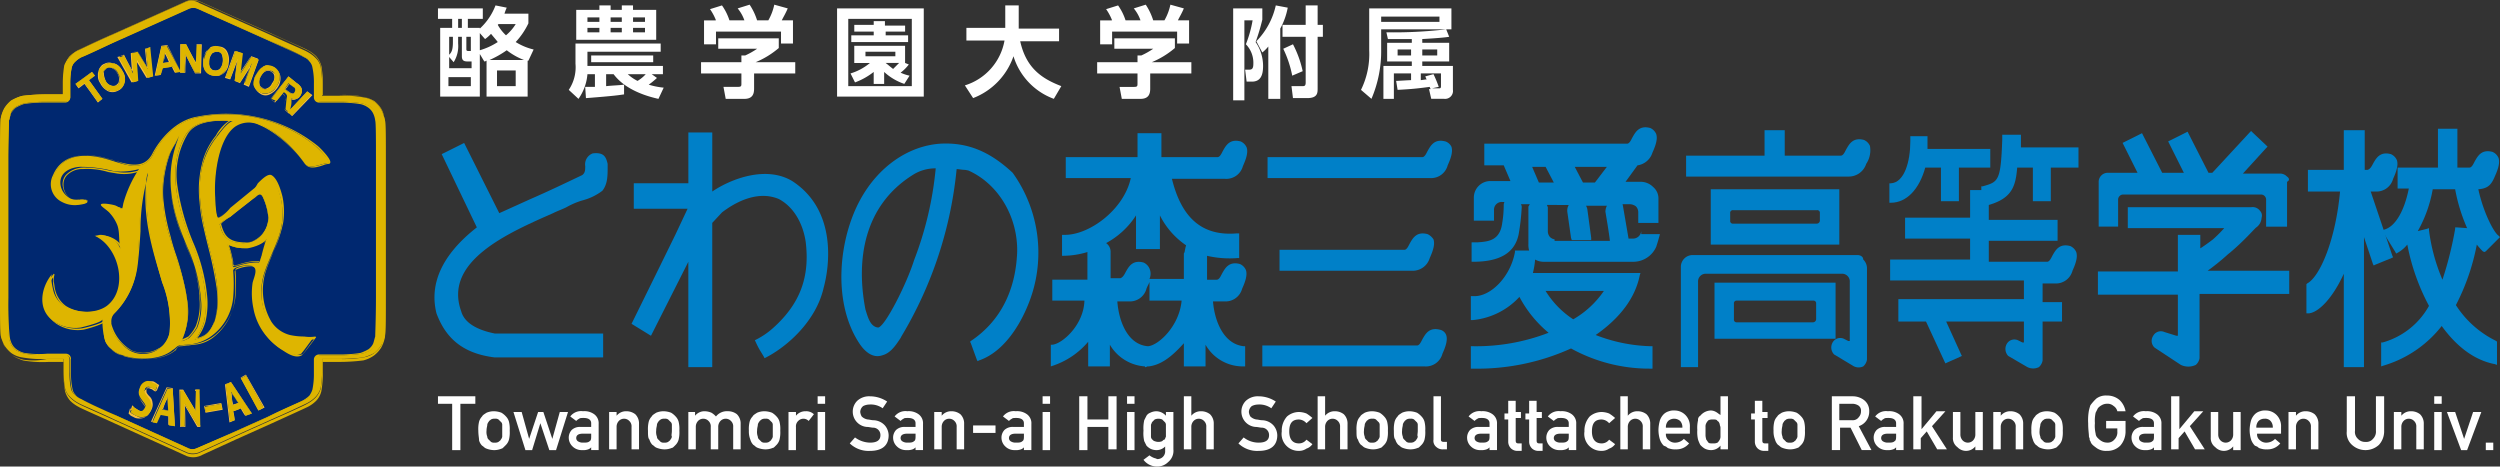 <svg xmlns="http://www.w3.org/2000/svg" width="428.856" height="80.034" viewBox="0 0 428.856 80.034">
  <rect x="0" y="0" width="428.856" height="80.034" fill="#333333" stroke="none"/>
  <g id="logo" transform="translate(0.1 0.025)">
    <g id="グループ_10" data-name="グループ 10" transform="translate(74.43 21.813)">
      <path id="パス_257" data-name="パス 257" d="M87.094,51.793H68.376c-3.205-.641-5.257-1.923-5.769-3.846-3.077-8.59,8.205-13.462,15.77-16.8.769-.385,1.538-.641,2.308-1.026h0a13.081,13.081,0,0,1,2.692-1.154,9.6,9.6,0,0,0,3.462-1.667h0c.9-1.154.9-2.564.9-4.1V22.69h0c-.256-1.026-.513-2.051-2.564-1.795h0a2.007,2.007,0,0,0-1.282,2.18c0,.641,0,1.154-.513,1.538-2.949,1.41-5.9,2.821-8.846,4.1l-5.385,2.436L63.119,19.1l-3.846,1.923L65.3,33.587C59.4,38.2,57.093,43.2,58.376,48.331c1.667,4.487,4.744,6.923,10,7.564h18.59v-4.1Z" transform="translate(-58.032 -16.419)" fill="#0080c8"/>
      <path id="パス_258" data-name="パス 258" d="M111.965,26.034c-4.487-2.692-10.513-.385-13.718,1.795V17.7h-4.1v8.718H84.785v4.359h9.231l-2.051,4.359c-2.436,5-7.564,15.385-7.564,15.385l3.333,2.051,6.41-12.693V57.957h4.1V33.213l1.667-1.795c1.667-1.282,5.769-3.974,9.744-2.308,2.436,1.282,4.1,3.974,4.615,7.308.769,6.154-1.026,10.769-5.641,14.872a13.385,13.385,0,0,1-2.821,1.923l-.256.128.128.256a14.013,14.013,0,0,0,1.026,1.923l.385.641.128.256.256-.128c3.718-1.923,8.59-6.282,9.872-11.923C118.375,40.649,119.657,31.034,111.965,26.034Z" transform="translate(-50.594 -16.813)" fill="#0080c8"/>
      <g id="グループ_5" data-name="グループ 5" transform="translate(142.013 2.308)">
        <path id="パス_259" data-name="パス 259" d="M200.013,18.926c-1.923-.513-2.564.769-3.077,1.667-.256.513-.513,1.026-.9,1.026H169.5v3.59h27.821a2.947,2.947,0,0,0,3.077-2.18c.641-1.41.9-2.436.641-3.205a1.82,1.82,0,0,0-1.026-.9Z" transform="translate(-168.603 -18.809)" fill="#0080c8"/>
        <path id="パス_260" data-name="パス 260" d="M196.485,31.326c-1.923-.513-2.564.769-3.077,1.667-.256.513-.513,1.026-.9,1.026H171.1v3.59h22.693a3.045,3.045,0,0,0,3.077-2.18c.641-1.41.9-2.436.641-3.205a2.432,2.432,0,0,0-1.026-.9Z" transform="translate(-168.151 -15.311)" fill="#0080c8"/>
        <path id="パス_261" data-name="パス 261" d="M199.313,44.126c-1.923-.513-2.564.769-3.077,1.667-.256.513-.513,1.026-.9,1.026H168.8v3.59h27.821a2.947,2.947,0,0,0,3.077-2.18c.641-1.41.9-2.436.641-3.205a1.466,1.466,0,0,0-1.026-.9Z" transform="translate(-168.8 -11.7)" fill="#0080c8"/>
      </g>
      <path id="パス_262" data-name="パス 262" d="M168.321,46.647h1.923a2.947,2.947,0,0,0,3.077-2.18c.641-1.41.9-2.436.641-3.205a1.986,1.986,0,0,0-1.026-1.026h0c-1.923-.513-2.564.769-3.077,1.667-.256.513-.513,1.026-.9,1.026H167.3v-4.1a17.222,17.222,0,0,0,5.257.385h.256V34.98h-.385c-5.9.513-9.487-2.564-11.154-9.359h9.1a2.947,2.947,0,0,0,3.077-2.18c.641-1.41.9-2.436.641-3.205a1.986,1.986,0,0,0-1.026-1.026h0c-1.923-.513-2.564.769-3.077,1.667-.256.513-.513,1.026-.9,1.026h-9.616V17.8h-4.1v4.1H143.064v3.59h11.154c-1.154,5.385-7.051,9.744-11.282,9.744h-.513v3.59h.256a14.449,14.449,0,0,0,4.1-.641v4.744h-6.026v3.59h5.513c-.128,4.231-3.846,7.436-5.513,7.564H140.5V57.8l.385-.128a13.544,13.544,0,0,0,6.026-4.1V57.8h3.718V54.083a7.546,7.546,0,0,0,6.026,3.718v.128a.633.633,0,0,0,.385-.128h.256c2.051-.256,3.846-1.538,6.026-3.974V57.8h3.718V54.083a7.37,7.37,0,0,0,6.539,3.718h.256V54.339h-.256C170.116,53.955,168.578,49.98,168.321,46.647Zm-11.154,7.692h0c-3.462-.256-5-4.231-5.257-7.692h1.923a2.947,2.947,0,0,0,3.077-2.18c.128-.385.385-.769.513-1.154v3.205h5.513C162.552,50.878,158.962,54.211,157.167,54.339Zm6.282-16.154h0l-.128.256V42.8h-5.9a2.185,2.185,0,0,0,0-1.795A1.986,1.986,0,0,0,156.4,39.98h0c-1.923-.513-2.564.769-3.077,1.667-.256.513-.513.9-.9,1.026h-1.667V38.185a1.828,1.828,0,0,0-.769-1.538,13.994,13.994,0,0,0,5.128-4.744v5.769h4.1V31.9a13.566,13.566,0,0,0,4.487,5.128A10.448,10.448,0,0,0,163.449,38.185Z" transform="translate(-34.77 -16.785)" fill="#0080c8"/>
      <g id="グループ_6" data-name="グループ 6" transform="translate(213.81 0.502)">
        <path id="パス_263" data-name="パス 263" d="M257.039,20.092a1.986,1.986,0,0,0-1.026-1.026h0c-1.923-.513-2.564.769-3.077,1.667-.256.513-.513,1.026-.9,1.026h-9.616V17.4h-3.462v4.359H225.5v3.59h27.821a3.151,3.151,0,0,0,3.077-2.18A4.2,4.2,0,0,0,257.039,20.092Z" transform="translate(-224.603 -17.4)" fill="#0080c8"/>
        <path id="パス_264" data-name="パス 264" d="M255.057,34.1H226.851a2.025,2.025,0,0,0-2.051,2.051v17.18h2.949V38.715a1.324,1.324,0,0,1,1.41-1.41h23.206a1.324,1.324,0,0,1,1.41,1.41v9.744h0v.385h-.256l-.769-.385h0a1.5,1.5,0,0,0-1.923.641,1.742,1.742,0,0,0,.256,2.051h0l3.205,1.923a1.83,1.83,0,0,0,1.795.128h0a1.955,1.955,0,0,0,.641-1.154V36.28a2.059,2.059,0,0,0-.641-1.41C256.083,34.356,255.57,34.1,255.057,34.1Z" transform="translate(-224.8 -12.689)" fill="#0080c8"/>
        <path id="パス_265" data-name="パス 265" d="M228.8,25.3v9.487h22.052V25.3Zm18.718,5.385a.551.551,0,0,1-.513.513H232.646a.453.453,0,0,1-.513-.513V29.4a.453.453,0,0,1,.513-.513h14.359a.453.453,0,0,1,.513.513v1.282Z" transform="translate(-223.672 -15.172)" fill="#0080c8"/>
        <path id="パス_266" data-name="パス 266" d="M249.813,37.8H229.3v9.616h20.77V37.8Zm-3.077,6.282a.551.551,0,0,1-.513.513H233.146a.453.453,0,0,1-.513-.513V41.39a.453.453,0,0,1,.513-.513h13.077a.453.453,0,0,1,.513.513v2.692Z" transform="translate(-223.531 -11.646)" fill="#0080c8"/>
      </g>
      <g id="グループ_7" data-name="グループ 7" transform="translate(249.58 1.271)">
        <path id="パス_267" data-name="パス 267" d="M258.854,23.585h2.692v5.769h3.077V23.585h5.385V20.38h-10.77V18.2H256.29v.9c0,3.462-1.026,7.051-3.333,7.18H252.7v3.333h.256C255.649,29.611,257.828,27.3,258.854,23.585Z" transform="translate(-252.7 -17.944)" fill="#0080c8"/>
        <path id="パス_268" data-name="パス 268" d="M285.108,20.18h-9.872V18h-3.205v.9c-.256,7.051-.641,7.18-3.333,7.949h-.256v.641h-1.923v4.744H255.364v3.59h11.154v3.59H252.8V43h22.949v3.205H254.21v3.846h4.744l3.205,6.923.128.256.256-.128,2.308-1.026.256-.128-.128-.256-2.564-5.641h13.334v3.205h0v.385h-.256l-.769-.385h0a1.5,1.5,0,0,0-1.923.641,1.742,1.742,0,0,0,.256,2.051h0l3.077,1.795a2.213,2.213,0,0,0,2.18.128h0a1.955,1.955,0,0,0,.641-1.154V50.052h3.333V46.719h-3.333V43.513h2.051a2.947,2.947,0,0,0,3.077-2.18c.641-1.41.9-2.436.641-3.205A1.986,1.986,0,0,0,283.7,37.1h0c-1.923-.513-2.564.769-3.077,1.667-.256.513-.513,1.026-.9,1.026h-10v-3.59h11.8v-3.59h-11.8V30.052c3.974-1.154,4.616-3.205,4.872-6.41h2.692V29.41h3.077V23.641h4.744V20.18h0Z" transform="translate(-252.672 -18)" fill="#0080c8"/>
      </g>
      <g id="グループ_8" data-name="グループ 8" transform="translate(321.12 0.245)">
        <path id="パス_269" data-name="パス 269" d="M319.526,27.913h.769a2.947,2.947,0,0,0,3.077-2.18c.641-1.41.9-2.436.641-3.205a1.986,1.986,0,0,0-1.026-1.026h0c-1.923-.513-2.564.769-3.077,1.667-.256.513-.513.9-.9,1.026H318.5V17.4h-3.59v6.8h-6.154v3.718h5.513c-.769,8.334-3.462,14.616-5.641,15.77l-.128.128v5h.385c1.667-.128,4.1-2.564,6.026-6.8V58.042h3.462V35.734l1.538,4.615.128.256.256-.128,2.821-1.154.256-.128-.128-.256Z" transform="translate(-308.5 -17.144)" fill="#0080c8"/>
        <path id="パス_270" data-name="パス 270" d="M335.167,27.585c1.539-.128,2.18-.641,2.821-2.18.641-1.41.9-2.436.641-3.205a1.986,1.986,0,0,0-1.026-1.026h0c-1.923-.513-2.564.769-3.077,1.667-.256.513-.513,1.026-.9,1.026h-2.051V17.2h-3.333v6.667H321.32v3.59h1.923c-.769,3.846-2.308,6.539-4.231,7.051l-.385.128.256.385,2.051,3.333.128.256.256-.128a5.753,5.753,0,0,0,1.667-1.41,36.862,36.862,0,0,0,3.718,10.513,13.135,13.135,0,0,1-7.949,6.282H318.5v4.1l.385-.128a19.781,19.781,0,0,0,10-6.8c2.692,3.718,5.769,5.9,9.1,6.539l.385.128V53.739l-.128-.128a17.108,17.108,0,0,1-6.923-6.154,38,38,0,0,0,3.59-10.385,10.485,10.485,0,0,0,1.026,1.154l.256.128.256-.128,2.18-2.18.256-.256-.256-.256C337.859,35.021,336.064,31.687,335.167,27.585Zm-3.718,6.539h-.256v.256a61.282,61.282,0,0,1-2.18,8.718,31.823,31.823,0,0,1-2.308-8.462v-.385l-.385.128-1.539.385a22.571,22.571,0,0,0,2.564-7.18h3.846a29.691,29.691,0,0,0,2.051,6.667Z" transform="translate(-305.679 -17.2)" fill="#0080c8"/>
      </g>
      <g id="グループ_9" data-name="グループ 9" transform="translate(285.35 0.63)">
        <path id="パス_271" data-name="パス 271" d="M313.008,25.321a1.625,1.625,0,0,0-1.154-.513h-6.41l3.974-4.359.256-.256-.256-.256-2.308-2.18-.256-.256-.256.256-6.41,6.923h-.641l-3.462-6.8-.128-.256-.256.128-2.821,1.41-.256.128.128.256,2.564,5.128H291.6l-3.333-6.539-.128-.256-.256.128-2.821,1.41-.256.128.128.256,2.436,4.872h-5.128a1.559,1.559,0,0,0-1.538,1.538v7.692h3.333V29.3a.876.876,0,0,1,.9-.9h23.59a.876.876,0,0,1,.9.9v4.615h3.59V26.218C313.521,25.962,313.393,25.577,313.008,25.321Z" transform="translate(-280.572 -17.5)" fill="#0080c8"/>
        <path id="パス_272" data-name="パス 272" d="M299.062,38.861a39.529,39.529,0,0,0,3.846-3.077c2.564-2.051,4.744-4.615,4.872-4.615h0a2.192,2.192,0,0,0,.9-1.667,1.151,1.151,0,0,0-.256-1.154,1.561,1.561,0,0,0-1.539-.641H285.728V31.3h16.539a23.4,23.4,0,0,1-1.923,1.923c-.513.385-1.539,1.154-2.18,1.538V32.451h-3.846v6.282H280.6v3.974h13.718v6.667h0v.385h-.256l-2.051-.641a1.5,1.5,0,0,0-1.923.641,1.572,1.572,0,0,0,.256,2.051h0l4.487,2.949h0a2.993,2.993,0,0,0,2.564,0h0a1.955,1.955,0,0,0,.641-1.154V42.579h15.385V38.6H299.062Z" transform="translate(-280.6 -14.63)" fill="#0080c8"/>
      </g>
      <path id="パス_273" data-name="パス 273" d="M141.865,24.206h0c-3.974-3.718-7.821-5.257-12.436-5-5.513.385-10.641,3.974-13.718,9.616-3.59,6.539-4.872,17.308-.256,24.488.9,1.41,2.308,2.821,4.1,2.18,1.41-.385,2.308-1.795,3.077-2.949l.128-.256a68.61,68.61,0,0,0,9.487-28.719c.385,0,.9.128,1.41.128a5.553,5.553,0,0,1,.641.128c5.128,2.308,8.462,7.949,8.334,13.975-.256,6.667-2.949,11.923-7.949,15.257l-.128.128.128.256,1.026,2.821.128.256.256-.128c4.487-1.538,7.18-6.539,8.334-9.359A23.512,23.512,0,0,0,141.865,24.206Zm-16.923,15c-1.282,4.1-5,11.411-6.154,11.539-1.41-.128-1.795-1.923-2.18-3.077-1.667-8.59-.256-17.821,8.077-23.077a7.2,7.2,0,0,1,3.974-1.154A58.988,58.988,0,0,1,124.942,39.206Z" transform="translate(-42.674 -16.396)" fill="#0080c8"/>
      <path id="パス_274" data-name="パス 274" d="M225.931,34.818a1.416,1.416,0,0,1-1.41,1.282h-.769l-.9-5.257a5.552,5.552,0,0,0-.128-.641h1.154a1.79,1.79,0,0,1,1.154.385,1.456,1.456,0,0,1,.385,1.026v1.795h3.462v-4.1a2.551,2.551,0,0,0-.9-2.051,3.025,3.025,0,0,0-2.051-.9h-2.692l2.051-2.821a3.151,3.151,0,0,0,2.564-2.18c.641-1.41.9-2.436.641-3.205a1.986,1.986,0,0,0-1.026-1.026h0c-1.923-.513-2.564.769-3.077,1.667-.256.513-.513,1.026-.9,1.026H199.008v3.718h3.333l1.154,2.692h-3.462a2.846,2.846,0,0,0-2.821,2.821v3.974h3.462V31.229a1.324,1.324,0,0,1,1.41-1.41h.385a1.156,1.156,0,0,0-.128.641,19.079,19.079,0,0,1-.256,2.949c-.385,3.077-2.436,3.205-4.231,3.333h-1.026v3.333h.256c4.616,0,7.18-1.538,7.821-4.744a37.184,37.184,0,0,0,.513-4.487.961.961,0,0,0-.128-.641h1.539c-.128.128-.128.256-.256.385V37a3.55,3.55,0,0,0,.128,1.154h-2.436v.256c-.769,4.231-4.1,7.564-6.923,7.564H196.7v4.1h.385a12.492,12.492,0,0,0,7.949-3.974,20.352,20.352,0,0,0,5,6.154,34.5,34.5,0,0,1-13.077,2.308H196.7v3.846h.385a38.933,38.933,0,0,0,16.8-3.462,27.826,27.826,0,0,0,13.59,3.462h.385V54.563H227.6a27.763,27.763,0,0,1-9.487-1.923c4.231-2.949,6.8-6.41,7.564-10.257L225.8,42H207.341a14.447,14.447,0,0,0,.385-2.308,2.922,2.922,0,0,0,1.41.385h15.385a4.3,4.3,0,0,0,3.974-2.564c.385-1.154.641-2.18.641-2.18h-3.205Zm-6.41,10.257a16.045,16.045,0,0,1-5.257,4.872,15.517,15.517,0,0,1-4.744-4.872Zm.513-21.283-2.051,2.692h-2.051l-1.41-2.692Zm-11.667,2.692-1.154-2.692h2.308l1.41,2.692Zm2.692,9.744a1.411,1.411,0,0,1-.769-.385,1.456,1.456,0,0,1-.385-1.026v-4.1c0-.128-.128-.128-.128-.385H213.5a1.905,1.905,0,0,0-.256,1.154l.641,4.487.128.385h3.333v-.385l-.641-4.744a1.822,1.822,0,0,0-.256-.769h3.59a2.415,2.415,0,0,0-.256,1.026s.641,3.718.769,5h-9.487Z" transform="translate(-18.917 -17.009)" fill="#0080c8"/>
    </g>
    <g id="グループ_11" data-name="グループ 11" transform="translate(75.03 0.776)">
      <path id="パス_275" data-name="パス 275" d="M74.013,1.982V3.777a12.713,12.713,0,0,1-2.18,3.205,10.427,10.427,0,0,0,3.077,1.282l-.9,1.923h-.128v6.154H66.834V10.187c-.128,0-.128.128-.385.128L65.68,9.034v7.308h-6.8V4.546h2.051V3.008H58.5V1.213h7.692V3.008H63.628V4.546H65.68v.128A10.43,10.43,0,0,0,68.372.7l1.923.385A8.836,8.836,0,0,0,69.91,2.11h4.1ZM62.6,6.085h-.641V7.239a5.151,5.151,0,0,1-.769,3.205l-.769-.9v1.923h3.846V10.316h-.641c-.641,0-1.026-.128-1.026-.9Zm-1.538,0h-.641V9.162c.385-.385.641-.769.641-2.18Zm3.077,6.923H60.295v1.538h3.846Zm-1.538-10h-.641V4.546H62.6Zm1.538,3.077h-.769V8.136c0,.256,0,.385.385.385h.385ZM65.68,8.392a11.733,11.733,0,0,0,3.077-1.41c-.385-.513-.641-.769-1.154-1.41a6.421,6.421,0,0,1-1.026.9l-.9-1.026Zm7.564,1.667A11.465,11.465,0,0,1,70.3,8.392a17.161,17.161,0,0,1-2.949,1.667Zm-1.41,1.795H68.628v2.692h3.205ZM68.885,3.905l-.128.128a7.282,7.282,0,0,0,1.41,1.795,7.822,7.822,0,0,0,1.667-1.923H68.885Z" transform="translate(-58.5 -0.572)" fill="#fff"/>
      <path id="パス_276" data-name="パス 276" d="M78.821,14.675h1.667V12.5H79.205a8.557,8.557,0,0,1-1.538,4.231L76,15.187A6.941,6.941,0,0,0,77.154,10.7V7.239H91.77v1.41H79.205v2.436H92.154V12.5H90.231l.9.641a14,14,0,0,1-1.41,1.154,12.929,12.929,0,0,0,2.564.513l-.9,1.923c-3.462-.769-6.154-2.18-7.692-4.231H82.41v2.051c1.154-.128,2.051-.128,3.077-.256v1.667c-.9.128-1.538.256-6.539.641ZM77.282,1.469h3.974V.7H83.18v.769H85.1V.7h1.923v.769H91V6.6H77.282Zm1.923,1.282v.769h2.051V2.751Zm0,1.795v.769h2.051V4.546ZM90.487,9.29v1.154H79.846V9.29ZM83.18,2.751v.769H85.1V2.751Zm0,1.795v.769H85.1V4.546ZM86.128,12.5A7.136,7.136,0,0,0,87.8,13.649a6.168,6.168,0,0,0,1.41-1.154Zm.9-9.744v.769h2.051V2.751Zm0,1.795v.769h2.051V4.546Z" transform="translate(-53.564 -0.572)" fill="#fff"/>
      <path id="パス_277" data-name="パス 277" d="M107.034,6.369V8.036a14.941,14.941,0,0,1-3.974,2.436h6.8V12.4H102.8v2.564c0,.769-.128,1.795-1.667,1.795H97.931L97.546,14.7h2.436c.641,0,.641-.128.641-.641V12.4H93.7V10.472h6.923V9.318h.641a13.017,13.017,0,0,0,2.051-1.154H96.649V6.369ZM96.264,3.292a9.158,9.158,0,0,0-1.026-1.923L97.29.728a9.4,9.4,0,0,1,1.282,2.564h2.564a6.633,6.633,0,0,0-1.154-2.051L102.034.6a10.541,10.541,0,0,1,1.282,2.692h1.923A9.189,9.189,0,0,0,106.264.6l2.308.641c-.385.9-.641,1.282-1.026,2.051h1.923V7.267h-2.051V5.215H96.264V7.4H94.213v-4.1Z" transform="translate(-48.571 -0.6)" fill="#fff"/>
      <path id="パス_278" data-name="パス 278" d="M126.772,16.229H111.9V1.1h14.872ZM124.721,2.895h-10.9V14.434h10.9Zm-.513,7.821a7.044,7.044,0,0,1-1.41,1.41,7.228,7.228,0,0,0,1.538.513l-.9,1.41A9.614,9.614,0,0,1,119.977,12v2.051h-1.795V12a11.737,11.737,0,0,1-3.205,1.795l-.769-1.538a9.546,9.546,0,0,0,3.333-1.795h-2.692V7.51h8.718v2.949ZM123.7,5.074h-3.462v.641h3.846V6.869h-9.744V5.715h3.846V5.074h-3.333V3.921h3.333V3.28h1.923v.769h3.462V5.074ZM121.9,8.536h-5.128v.769H121.9Zm-1.667,1.923c.513.385.769.641,1.282,1.026l1.026-1.026Z" transform="translate(-43.437 -0.459)" fill="#fff"/>
      <path id="パス_279" data-name="パス 279" d="M129,14.418a9.853,9.853,0,0,0,6.8-7.692h-6.539V4.546h6.667V.7h2.308V4.674h6.923v2.18h-6.667c1.026,4.615,3.718,6.41,7.051,7.692l-1.282,2.18a11.312,11.312,0,0,1-6.923-7.308,11.791,11.791,0,0,1-6.923,7.18Z" transform="translate(-38.613 -0.572)" fill="#fff"/>
      <path id="パス_280" data-name="パス 280" d="M160.034,6.369V8.036a14.941,14.941,0,0,1-3.974,2.436h6.8V12.4H155.8v2.564c0,.769-.128,1.795-1.667,1.795h-3.205l-.385-2.051h2.436c.641,0,.641-.128.641-.641V12.4H146.7V10.472h6.923V9.318h.641a13.016,13.016,0,0,0,2.051-1.154h-6.667V6.369ZM149.264,3.292a9.158,9.158,0,0,0-1.026-1.923L150.29.728a9.4,9.4,0,0,1,1.282,2.564h2.564a6.633,6.633,0,0,0-1.154-2.051L155.034.6a10.541,10.541,0,0,1,1.282,2.692h1.923A9.189,9.189,0,0,0,159.264.6l2.308.641c-.385.9-.641,1.282-1.026,2.051h1.923V7.267h-2.051V5.215H149.264V7.4h-2.051v-4.1Z" transform="translate(-33.621 -0.6)" fill="#fff"/>
      <path id="パス_281" data-name="パス 281" d="M164.8,1.213h5.128V3.136a33.691,33.691,0,0,1-1.154,3.846,7.212,7.212,0,0,1,1.282,4.1c0,1.538-.385,2.692-1.923,2.692h-.9l-.256-2.051h.641c.513,0,.769-.128.769-1.026a4.54,4.54,0,0,0-1.282-3.333,20.1,20.1,0,0,0,1.154-4.1h-1.41V16.982h-1.923V1.213Zm9.487-.128a12.1,12.1,0,0,1-1.282,3.59V16.726h-2.051V7.751a7.33,7.33,0,0,1-1.026,1.026L168.9,6.854A12.7,12.7,0,0,0,172.236.7ZM177.364.7h2.051V4.033h.9V6.085h-.9v8.846c0,.769,0,1.667-1.795,1.667h-2.436l-.256-2.051h1.923c.385,0,.513-.128.513-.641V6.085H173.39V4.033h3.974V.7Zm-2.18,6.667a17.962,17.962,0,0,1,1.667,4.615l-1.795.769a18.857,18.857,0,0,0-1.538-4.615Z" transform="translate(-28.515 -0.572)" fill="#fff"/>
      <path id="パス_282" data-name="パス 282" d="M197.513,1.1V4.69H185.462V8.151a20.773,20.773,0,0,1-1.667,8.462L182,15.075a13.935,13.935,0,0,0,1.41-6.8V1.1Zm-2.051,1.41h-10v.9h10Zm-1.538,12.436c0-.128-.128-.256-.128-.385-1.923.256-3.077.385-5.513.513l-.256-1.538c.256,0,2.18-.128,2.564-.128V12.254h-2.949v4.359h-1.795V10.972h4.872V10.2h-4.231V7h4.231V6.357h-4.1L186.359,5.2a76.848,76.848,0,0,0,10.257-.513l.513,1.282q-1.154.192-4.616.385V7h4.616V10.2h-4.616v.769h5.257v4.1a1.358,1.358,0,0,1-1.538,1.538h-2.18l-.385-1.667Zm-3.333-6.8h-2.308V9.177h2.308Zm3.846,4.231a20.016,20.016,0,0,1,.9,2.18l-1.154.256h1.282c.256,0,.256-.256.256-.385v-2.18h-3.462v1.154c.128,0,.9-.128,1.026-.128-.128-.128-.128-.256-.256-.513Zm.641-4.231h-2.564V9.177h2.564Z" transform="translate(-23.663 -0.459)" fill="#fff"/>
    </g>
    <g id="グループ_12" data-name="グループ 12" transform="translate(75.03 67.829)">
      <path id="パス_283" data-name="パス 283" d="M61.064,54.282H58.5V53h6.41v1.282H62.346v7.949h-1.41V54.282Z" transform="translate(-58.5 -52.872)" fill="#fff"/>
      <path id="パス_284" data-name="パス 284" d="M63.9,58.333a5.283,5.283,0,0,1,.128-1.538,2.066,2.066,0,0,1,.513-.9c.128-.256.385-.385.769-.641A3.217,3.217,0,0,1,66.592,55a3.793,3.793,0,0,1,1.282.256,3.4,3.4,0,0,1,.769.641,2.066,2.066,0,0,1,.513.9,5.283,5.283,0,0,1,.128,1.538,5.283,5.283,0,0,1-.128,1.538,2.066,2.066,0,0,1-.513.9l-.256.256c-.256.256-.385.385-.513.385a3.217,3.217,0,0,1-1.282.256,3.793,3.793,0,0,1-1.282-.256c-.385-.128-.513-.385-.769-.513a2.066,2.066,0,0,1-.513-.9C64.028,59.615,63.9,59.1,63.9,58.333Zm4.1,0V57.308a.666.666,0,0,0-.256-.513l-.385-.385a.961.961,0,0,0-.641-.128,1.156,1.156,0,0,0-.641.128c-.128.128-.385.256-.385.385a.972.972,0,0,0-.256.513c0,.256-.128.513-.128,1.026a2.2,2.2,0,0,0,.128,1.026.666.666,0,0,0,.256.513l.385.385a.961.961,0,0,0,.641.128,1.156,1.156,0,0,0,.641-.128c.128-.128.385-.256.385-.385A.972.972,0,0,0,68,59.359Z" transform="translate(-56.977 -52.308)" fill="#fff"/>
      <path id="パス_285" data-name="パス 285" d="M73.215,57.023h0l-1.41,4.615H70.651L68.6,55.1h1.41l1.282,4.615h0L72.831,55.1h.9l1.538,4.615h0L76.549,55.1h1.41l-2.051,6.539H74.754Z" transform="translate(-55.651 -52.279)" fill="#fff"/>
      <path id="パス_286" data-name="パス 286" d="M79.974,61.031h0a1.28,1.28,0,0,1-.641.513,2.5,2.5,0,0,1-1.026.128,2.215,2.215,0,0,1-1.667-.641A2.059,2.059,0,0,1,76,59.621a1.928,1.928,0,0,1,.513-1.41,2.044,2.044,0,0,1,1.538-.513h1.795v-.641c0-.513-.385-.9-1.282-.9-.385,0-.641,0-.769.128a1.77,1.77,0,0,0-.513.385L76.256,55.9a2.319,2.319,0,0,1,2.18-.9,2.866,2.866,0,0,1,1.923.513,1.9,1.9,0,0,1,.769,1.667v4.487H79.846v-.641Zm0-2.18H78.436q-1.154,0-1.154.769a.666.666,0,0,0,.256.513,1.494,1.494,0,0,0,.9.256c.513,0,.9,0,1.154-.256.256-.128.256-.513.256-.9v-.385Z" transform="translate(-53.564 -52.313)" fill="#fff"/>
      <path id="パス_287" data-name="パス 287" d="M81.4,55.128h1.282v.641h0A2.067,2.067,0,0,1,84.349,55a2.464,2.464,0,0,1,1.538.513,2.215,2.215,0,0,1,.641,1.667v4.359H85.246V57.692a1.262,1.262,0,0,0-.385-1.026,1.239,1.239,0,0,0-1.795,0,1.456,1.456,0,0,0-.385,1.026v3.846H81.4Z" transform="translate(-52.04 -52.308)" fill="#fff"/>
      <path id="パス_288" data-name="パス 288" d="M86.6,58.333a5.283,5.283,0,0,1,.128-1.538,2.066,2.066,0,0,1,.513-.9c.128-.256.385-.385.769-.641A3.217,3.217,0,0,1,89.292,55a3.793,3.793,0,0,1,1.282.256,3.4,3.4,0,0,1,.769.641,2.066,2.066,0,0,1,.513.9,5.283,5.283,0,0,1,.128,1.538,5.283,5.283,0,0,1-.128,1.538,2.066,2.066,0,0,1-.513.9l-.256.256c-.128.128-.256.256-.385.256a3.217,3.217,0,0,1-1.282.256,3.793,3.793,0,0,1-1.282-.256c-.385-.128-.513-.385-.769-.513a2.066,2.066,0,0,1-.513-.9C86.6,59.615,86.6,59.1,86.6,58.333Zm4.1,0V57.308a.666.666,0,0,0-.256-.513l-.385-.385a.961.961,0,0,0-.641-.128,1.156,1.156,0,0,0-.641.128c-.128.128-.385.256-.385.385a.972.972,0,0,0-.256.513c0,.256-.128.513-.128,1.026a2.2,2.2,0,0,0,.128,1.026.666.666,0,0,0,.256.513l.385.385a.961.961,0,0,0,.641.128,1.156,1.156,0,0,0,.641-.128c.128-.128.385-.256.385-.385a.972.972,0,0,0,.256-.513C90.574,59.1,90.7,58.846,90.7,58.333Z" transform="translate(-50.574 -52.308)" fill="#fff"/>
      <path id="パス_289" data-name="パス 289" d="M91.9,55.128h1.282v.641h0A2.067,2.067,0,0,1,94.849,55,3.062,3.062,0,0,1,96,55.256a3.4,3.4,0,0,1,.769.641,2.391,2.391,0,0,1,2.051-.9,2.464,2.464,0,0,1,1.538.513A2.215,2.215,0,0,1,101,57.18v4.359H99.721V57.692a1.262,1.262,0,0,0-.385-1.026,1.239,1.239,0,0,0-1.795,0,1.456,1.456,0,0,0-.385,1.026v3.846H95.874V57.692a1.262,1.262,0,0,0-.385-1.026,1.239,1.239,0,0,0-1.795,0,1.456,1.456,0,0,0-.385,1.026v3.846H92.028v-6.41Z" transform="translate(-49.079 -52.308)" fill="#fff"/>
      <path id="パス_290" data-name="パス 290" d="M100.1,58.333a5.283,5.283,0,0,1,.128-1.538,2.066,2.066,0,0,1,.513-.9c.128-.256.385-.385.769-.641A3.217,3.217,0,0,1,102.792,55a3.793,3.793,0,0,1,1.282.256,3.4,3.4,0,0,1,.769.641,2.067,2.067,0,0,1,.513.9,5.283,5.283,0,0,1,.128,1.538,5.283,5.283,0,0,1-.128,1.538,2.067,2.067,0,0,1-.513.9l-.256.256c-.128.128-.256.256-.385.256a3.217,3.217,0,0,1-1.282.256,3.793,3.793,0,0,1-1.282-.256c-.385-.128-.513-.385-.769-.513a2.066,2.066,0,0,1-.513-.9A3.682,3.682,0,0,1,100.1,58.333Zm4.1,0V57.308a.666.666,0,0,0-.256-.513l-.385-.385a.961.961,0,0,0-.641-.128,1.156,1.156,0,0,0-.641.128c-.128.128-.385.256-.385.385a.972.972,0,0,0-.256.513c0,.256-.128.513-.128,1.026a2.2,2.2,0,0,0,.128,1.026.666.666,0,0,0,.256.513l.385.385a.961.961,0,0,0,.641.128,1.156,1.156,0,0,0,.641-.128c.128-.128.385-.256.385-.385a.972.972,0,0,0,.256-.513Z" transform="translate(-46.765 -52.308)" fill="#fff"/>
      <path id="パス_291" data-name="パス 291" d="M105.4,55.128h1.282v.641h0A2.067,2.067,0,0,1,108.349,55a1.928,1.928,0,0,1,1.41.513l-.9,1.154a1.239,1.239,0,0,0-1.795,0,1.262,1.262,0,0,0-.385,1.026v3.974H105.4Z" transform="translate(-45.27 -52.308)" fill="#fff"/>
      <path id="パス_292" data-name="パス 292" d="M109.3,53h1.282v1.282H109.3Zm0,2.692h1.282v6.539H109.3Z" transform="translate(-44.17 -52.872)" fill="#fff"/>
      <path id="パス_293" data-name="パス 293" d="M117.062,60.949c1.154,0,1.795-.385,1.795-1.282a1.253,1.253,0,0,0-1.154-1.282c-.385,0-.769-.128-1.154-.128a2.623,2.623,0,0,1-2.436-2.564,2.609,2.609,0,0,1,.769-1.923,3.016,3.016,0,0,1,2.18-.769,5.354,5.354,0,0,1,2.949.9l-.769,1.154a3.5,3.5,0,0,0-2.308-.641,2.415,2.415,0,0,0-1.026.256,1.332,1.332,0,0,0-.513,1.026,1.822,1.822,0,0,0,.256.769,1.931,1.931,0,0,0,1.026.513c.256,0,.641.128,1.026.128a2.733,2.733,0,0,1,1.923.9,2.7,2.7,0,0,1,.641,1.667c0,1.795-1.154,2.692-3.205,2.692a4.641,4.641,0,0,1-3.462-1.282l.9-1.026A4.431,4.431,0,0,0,117.062,60.949Z" transform="translate(-42.957 -52.872)" fill="#fff"/>
      <path id="パス_294" data-name="パス 294" d="M123.374,61.031h0a1.28,1.28,0,0,1-.641.513,2.5,2.5,0,0,1-1.026.128,2.215,2.215,0,0,1-1.667-.641,2.059,2.059,0,0,1-.641-1.41,1.928,1.928,0,0,1,.513-1.41,2.044,2.044,0,0,1,1.538-.513h1.795v-.641c0-.513-.385-.9-1.282-.9-.385,0-.641,0-.769.128a1.77,1.77,0,0,0-.513.385l-1.026-.769a2.319,2.319,0,0,1,2.18-.9,2.866,2.866,0,0,1,1.923.513,1.9,1.9,0,0,1,.769,1.667v4.487h-1.282v-.641Zm0-2.18h-1.538q-1.154,0-1.154.769a.666.666,0,0,0,.256.513,1.494,1.494,0,0,0,.9.256c.513,0,.9,0,1.154-.256.256-.128.256-.513.256-.9v-.385Z" transform="translate(-41.321 -52.313)" fill="#fff"/>
      <path id="パス_295" data-name="パス 295" d="M124.9,55.128h1.282v.641h0A2.067,2.067,0,0,1,127.849,55a2.464,2.464,0,0,1,1.539.513,2.215,2.215,0,0,1,.641,1.667v4.359h-1.282V57.692a1.262,1.262,0,0,0-.385-1.026,1.239,1.239,0,0,0-1.795,0,1.456,1.456,0,0,0-.385,1.026v3.846H124.9Z" transform="translate(-39.77 -52.308)" fill="#fff"/>
      <path id="パス_296" data-name="パス 296" d="M130.1,56.9h3.846v1.282H130.1Z" transform="translate(-38.303 -51.772)" fill="#fff"/>
      <path id="パス_297" data-name="パス 297" d="M137.874,61.031h0a1.28,1.28,0,0,1-.641.513,2.5,2.5,0,0,1-1.026.128,2.215,2.215,0,0,1-1.667-.641,2.059,2.059,0,0,1-.641-1.41,1.928,1.928,0,0,1,.513-1.41,2.044,2.044,0,0,1,1.538-.513h1.795v-.641c0-.513-.385-.9-1.282-.9-.385,0-.641,0-.769.128a1.77,1.77,0,0,0-.513.385l-1.026-.769a2.319,2.319,0,0,1,2.18-.9,2.866,2.866,0,0,1,1.923.513,1.9,1.9,0,0,1,.769,1.667v4.487h-1.282v-.641Zm0-2.18h-1.538q-1.154,0-1.154.769a.666.666,0,0,0,.256.513,1.494,1.494,0,0,0,.9.256c.513,0,.9,0,1.154-.256.256-.128.256-.513.256-.9v-.385Z" transform="translate(-37.231 -52.313)" fill="#fff"/>
      <path id="パス_298" data-name="パス 298" d="M139.4,53h1.282v1.282H139.4Zm0,2.692h1.282v6.539H139.4Z" transform="translate(-35.68 -52.872)" fill="#fff"/>
      <path id="パス_299" data-name="パス 299" d="M149.3,58.257h-3.59v3.974H144.3V53h1.41v3.974h3.59V53h1.41v9.1H149.3Z" transform="translate(-34.298 -52.872)" fill="#fff"/>
      <path id="パス_300" data-name="パス 300" d="M150.7,53h1.282v1.282H150.7Zm0,2.692h1.282v6.539H150.7Z" transform="translate(-32.492 -52.872)" fill="#fff"/>
      <path id="パス_301" data-name="パス 301" d="M156.746,60.9a2.067,2.067,0,0,1-1.667.769,2.415,2.415,0,0,1-1.026-.256,2.8,2.8,0,0,1-.641-.513l-.385-.769a5.827,5.827,0,0,1-.128-1.795,6.31,6.31,0,0,1,.128-1.795l.385-.769a1.28,1.28,0,0,1,.641-.513A2.415,2.415,0,0,1,155.08,55a2.257,2.257,0,0,1,1.667.769v-.641h1.282v6.41a2.487,2.487,0,0,1-.9,2.18,2.609,2.609,0,0,1-1.923.769,2.912,2.912,0,0,1-2.308-1.154l1.026-.769a2.8,2.8,0,0,0,.641.385c.256.128.513.128.641.256a1.324,1.324,0,0,0,1.41-1.41v-.9Zm-2.564-2.564v1.026a.666.666,0,0,0,.256.513c.128.128.256.256.385.256a1.667,1.667,0,0,0,1.282,0c.128-.128.256-.256.385-.256.128-.128.128-.256.256-.513V57.308a.666.666,0,0,0-.256-.513l-.385-.385a1.667,1.667,0,0,0-1.282,0l-.385.385c-.128.128-.128.256-.256.513Z" transform="translate(-31.872 -52.308)" fill="#fff"/>
      <path id="パス_302" data-name="パス 302" d="M158.3,53h1.282v3.333h0a2.067,2.067,0,0,1,1.667-.769,2.464,2.464,0,0,1,1.538.513,2.215,2.215,0,0,1,.641,1.667V62.1h-1.282V58.257a1.262,1.262,0,0,0-.385-1.026,1.239,1.239,0,0,0-1.795,0,1.456,1.456,0,0,0-.385,1.026V62.1H158.3Z" transform="translate(-30.348 -52.872)" fill="#fff"/>
      <path id="パス_303" data-name="パス 303" d="M169.062,60.949c1.154,0,1.795-.385,1.795-1.282a1.253,1.253,0,0,0-1.154-1.282c-.385,0-.769-.128-1.154-.128a2.623,2.623,0,0,1-2.436-2.564,2.609,2.609,0,0,1,.769-1.923,3.016,3.016,0,0,1,2.18-.769,5.354,5.354,0,0,1,2.949.9l-.769,1.154a3.5,3.5,0,0,0-2.308-.641,2.415,2.415,0,0,0-1.026.256,1.332,1.332,0,0,0-.513,1.026,1.822,1.822,0,0,0,.256.769,1.931,1.931,0,0,0,1.026.513c.256,0,.641.128,1.026.128a2.733,2.733,0,0,1,1.923.9,2.7,2.7,0,0,1,.641,1.667c0,1.795-1.154,2.692-3.205,2.692a4.641,4.641,0,0,1-3.462-1.282l.9-1.026A4.129,4.129,0,0,0,169.062,60.949Z" transform="translate(-28.289 -52.872)" fill="#fff"/>
      <path id="パス_304" data-name="パス 304" d="M176.657,60.613a1.994,1.994,0,0,1-1.026.769,2.166,2.166,0,0,1-1.282.385,2.9,2.9,0,0,1-2.949-3.333,3.619,3.619,0,0,1,.9-2.564,3.144,3.144,0,0,1,2.051-.769,3.793,3.793,0,0,1,1.282.256,7.112,7.112,0,0,1,1.026.769l-1.026.9a1.78,1.78,0,0,0-1.282-.641c-1.154,0-1.667.641-1.667,2.051s.641,2.051,1.667,2.051a1.578,1.578,0,0,0,1.282-.641Z" transform="translate(-26.653 -52.279)" fill="#fff"/>
      <path id="パス_305" data-name="パス 305" d="M176.2,53h1.282v3.333h0a2.067,2.067,0,0,1,1.667-.769,2.464,2.464,0,0,1,1.538.513,2.215,2.215,0,0,1,.641,1.667V62.1h-1.282V58.257a1.262,1.262,0,0,0-.385-1.026,1.239,1.239,0,0,0-1.795,0,1.456,1.456,0,0,0-.385,1.026V62.1H176.2Z" transform="translate(-25.299 -52.872)" fill="#fff"/>
      <path id="パス_306" data-name="パス 306" d="M181.4,58.333a5.283,5.283,0,0,1,.128-1.538,2.066,2.066,0,0,1,.513-.9c.128-.256.385-.385.769-.641A3.217,3.217,0,0,1,184.092,55a3.793,3.793,0,0,1,1.282.256,3.4,3.4,0,0,1,.769.641,2.066,2.066,0,0,1,.513.9,5.283,5.283,0,0,1,.128,1.538,5.283,5.283,0,0,1-.128,1.538,2.067,2.067,0,0,1-.513.9l-.256.256c-.128.128-.256.256-.385.256a3.217,3.217,0,0,1-1.282.256,3.793,3.793,0,0,1-1.282-.256c-.385-.128-.513-.385-.769-.513a2.066,2.066,0,0,1-.513-.9C181.4,59.615,181.4,59.1,181.4,58.333Zm3.974,0V57.308a.666.666,0,0,0-.256-.513l-.385-.385a.961.961,0,0,0-.641-.128,1.156,1.156,0,0,0-.641.128c-.128.128-.385.256-.385.385a.972.972,0,0,0-.256.513c0,.256-.128.513-.128,1.026a2.2,2.2,0,0,0,.128,1.026.666.666,0,0,0,.256.513l.385.385a.961.961,0,0,0,.641.128,1.156,1.156,0,0,0,.641-.128c.128-.128.385-.256.385-.385a.972.972,0,0,0,.256-.513Z" transform="translate(-23.832 -52.308)" fill="#fff"/>
      <path id="パス_307" data-name="パス 307" d="M186.4,58.333a5.283,5.283,0,0,1,.128-1.538,2.067,2.067,0,0,1,.513-.9c.128-.256.385-.385.769-.641A3.217,3.217,0,0,1,189.092,55a3.793,3.793,0,0,1,1.282.256,3.4,3.4,0,0,1,.769.641,2.066,2.066,0,0,1,.513.9,5.283,5.283,0,0,1,.128,1.538,5.283,5.283,0,0,1-.128,1.538,2.066,2.066,0,0,1-.513.9l-.256.256c-.128.128-.256.256-.385.256a3.217,3.217,0,0,1-1.282.256,3.793,3.793,0,0,1-1.282-.256c-.385-.128-.513-.385-.769-.513a2.066,2.066,0,0,1-.513-.9C186.4,59.615,186.4,59.1,186.4,58.333Zm4.1,0V57.308a.666.666,0,0,0-.256-.513l-.385-.385a.961.961,0,0,0-.641-.128,1.156,1.156,0,0,0-.641.128c-.128.128-.385.256-.385.385a.972.972,0,0,0-.256.513c0,.256-.128.513-.128,1.026a2.2,2.2,0,0,0,.128,1.026.666.666,0,0,0,.256.513l.385.385a.961.961,0,0,0,.641.128,1.156,1.156,0,0,0,.641-.128c.128-.128.385-.256.385-.385a.972.972,0,0,0,.256-.513C190.374,59.1,190.5,58.846,190.5,58.333Z" transform="translate(-22.422 -52.308)" fill="#fff"/>
      <path id="パス_308" data-name="パス 308" d="M191.7,53h1.282v7.436c0,.256.128.385.513.385h.513V62.1h-.641a1.567,1.567,0,0,1-1.154-.385,1.35,1.35,0,0,1-.513-1.282V53Z" transform="translate(-20.927 -52.872)" fill="#fff"/>
      <path id="パス_309" data-name="パス 309" d="M200.174,61.031h0a1.28,1.28,0,0,1-.641.513,2.5,2.5,0,0,1-1.026.128,2.215,2.215,0,0,1-1.667-.641,2.059,2.059,0,0,1-.641-1.41,1.928,1.928,0,0,1,.513-1.41,2.044,2.044,0,0,1,1.538-.513h1.795v-.641c0-.513-.385-.9-1.282-.9-.385,0-.641,0-.769.128a1.769,1.769,0,0,0-.513.385l-1.026-.769a2.319,2.319,0,0,1,2.18-.9,2.866,2.866,0,0,1,1.923.513,1.9,1.9,0,0,1,.769,1.667v4.487h-1.282v-.641Zm0-2.18h-1.538q-1.154,0-1.154.769a.666.666,0,0,0,.256.513,1.494,1.494,0,0,0,.9.256c.513,0,.9,0,1.154-.256.256-.128.256-.513.256-.9v-.385Z" transform="translate(-19.658 -52.313)" fill="#fff"/>
      <path id="パス_310" data-name="パス 310" d="M201.841,53.6h1.282v1.923h.9v1.026h-.9V60.4c0,.385.128.513.513.513h.513V62.19h-.641a1.567,1.567,0,0,1-1.154-.385,1.625,1.625,0,0,1-.513-1.154V56.805H201.2V55.78h.641Z" transform="translate(-18.247 -52.703)" fill="#fff"/>
      <path id="パス_311" data-name="パス 311" d="M204.641,53.6h1.282v1.923h.9v1.026h-.9V60.4c0,.385.128.513.513.513h.513V62.19h-.641a1.567,1.567,0,0,1-1.154-.385,1.625,1.625,0,0,1-.513-1.154V56.805H204V55.78h.641Z" transform="translate(-17.457 -52.703)" fill="#fff"/>
      <path id="パス_312" data-name="パス 312" d="M210.774,61.031h0a1.28,1.28,0,0,1-.641.513,2.5,2.5,0,0,1-1.026.128,2.215,2.215,0,0,1-1.667-.641,2.059,2.059,0,0,1-.641-1.41,1.928,1.928,0,0,1,.513-1.41,2.044,2.044,0,0,1,1.538-.513h1.795v-.641c0-.513-.385-.9-1.282-.9-.385,0-.641,0-.769.128a1.77,1.77,0,0,0-.513.385l-1.026-.769a2.319,2.319,0,0,1,2.18-.9,2.866,2.866,0,0,1,1.923.513,1.9,1.9,0,0,1,.769,1.667v4.487h-1.282v-.641Zm0-2.18h-1.538q-1.154,0-1.154.769a.666.666,0,0,0,.256.513,1.494,1.494,0,0,0,.9.256c.513,0,.9,0,1.154-.256.256-.128.256-.513.256-.9v-.385Z" transform="translate(-16.668 -52.313)" fill="#fff"/>
      <path id="パス_313" data-name="パス 313" d="M217.157,60.613a1.994,1.994,0,0,1-1.026.769,2.166,2.166,0,0,1-1.282.385,2.9,2.9,0,0,1-2.949-3.333,3.619,3.619,0,0,1,.9-2.564,3.144,3.144,0,0,1,2.051-.769,3.793,3.793,0,0,1,1.282.256,7.113,7.113,0,0,1,1.026.769l-1.026.9a1.78,1.78,0,0,0-1.282-.641c-1.154,0-1.667.641-1.667,2.051s.641,2.051,1.667,2.051a1.578,1.578,0,0,0,1.282-.641Z" transform="translate(-15.229 -52.279)" fill="#fff"/>
      <path id="パス_314" data-name="パス 314" d="M216.7,53h1.282v3.333h0a2.067,2.067,0,0,1,1.667-.769,2.464,2.464,0,0,1,1.539.513,2.215,2.215,0,0,1,.641,1.667V62.1h-1.282V58.257a1.262,1.262,0,0,0-.385-1.026,1.239,1.239,0,0,0-1.795,0,1.456,1.456,0,0,0-.385,1.026V62.1H216.7Z" transform="translate(-13.875 -52.872)" fill="#fff"/>
      <path id="パス_315" data-name="パス 315" d="M223.082,58.874a1.25,1.25,0,0,0,.513,1.154,1.567,1.567,0,0,0,1.154.385,2.059,2.059,0,0,0,1.41-.641l.9.769a2.784,2.784,0,0,1-2.308,1.026,2.823,2.823,0,0,1-1.026-.128.972.972,0,0,1-.513-.256c-.128-.128-.256-.128-.513-.256a2.792,2.792,0,0,1-.641-1.026,5.69,5.69,0,0,1-.256-1.667,6.5,6.5,0,0,1,.256-1.667,2.792,2.792,0,0,1,.641-1.026,2.067,2.067,0,0,1,.9-.513,2.182,2.182,0,0,1,.9-.128,2.609,2.609,0,0,1,1.923.769,2.707,2.707,0,0,1,.769,2.051v1.154Zm2.821-1.026a1.567,1.567,0,0,0-.385-1.154,1.56,1.56,0,0,0-2.051,0,1.567,1.567,0,0,0-.385,1.154Z" transform="translate(-12.436 -52.336)" fill="#fff"/>
      <path id="パス_316" data-name="パス 316" d="M230.974,61.462a2.067,2.067,0,0,1-1.667.769,2.415,2.415,0,0,1-1.026-.256,3.4,3.4,0,0,1-.769-.641,6.251,6.251,0,0,1-.385-.9A5.784,5.784,0,0,1,227,58.769a5.784,5.784,0,0,1,.128-1.667.775.775,0,0,1,.385-.769,2.424,2.424,0,0,1,1.795-.9,1.853,1.853,0,0,1,.9.256c.256.128.513.385.769.513V53h1.282v9.1h-1.282v-.641Zm-1.282-4.487a1.626,1.626,0,0,0-.769.128,1.769,1.769,0,0,0-.385.513,1.156,1.156,0,0,0-.128.641V59.8a5.553,5.553,0,0,0,.128.641c.128.128.256.385.385.513s.385.128.769.128a1.626,1.626,0,0,0,.769-.128,1.769,1.769,0,0,0,.385-.513,1.156,1.156,0,0,0,.128-.641v-1.41c0-.256-.128-.385-.128-.641-.128-.256-.128-.385-.385-.513C230.333,56.974,230.077,56.974,229.692,56.974Z" transform="translate(-10.97 -52.872)" fill="#fff"/>
      <path id="パス_317" data-name="パス 317" d="M234.841,53.6h1.282v1.923h.9v1.026h-.9V60.4c0,.385.128.513.513.513h.513V62.19h-.641a1.567,1.567,0,0,1-1.154-.385,1.625,1.625,0,0,1-.513-1.154V56.805H234.2V55.78h.641Z" transform="translate(-8.939 -52.703)" fill="#fff"/>
      <path id="パス_318" data-name="パス 318" d="M237.2,58.333a5.283,5.283,0,0,1,.128-1.538,2.066,2.066,0,0,1,.513-.9c.128-.256.385-.385.769-.641A3.217,3.217,0,0,1,239.892,55a3.793,3.793,0,0,1,1.282.256,3.4,3.4,0,0,1,.769.641,2.066,2.066,0,0,1,.513.9,5.283,5.283,0,0,1,.128,1.538,5.283,5.283,0,0,1-.128,1.538,2.067,2.067,0,0,1-.513.9l-.256.256c-.128.128-.256.256-.385.256a3.217,3.217,0,0,1-1.282.256,3.793,3.793,0,0,1-1.282-.256c-.385-.128-.513-.385-.769-.513a2.066,2.066,0,0,1-.513-.9A3.682,3.682,0,0,1,237.2,58.333Zm4.1,0V57.308a.666.666,0,0,0-.256-.513l-.385-.385a.961.961,0,0,0-.641-.128,1.156,1.156,0,0,0-.641.128c-.128.128-.385.256-.385.385a.972.972,0,0,0-.256.513c0,.256-.128.513-.128,1.026a2.2,2.2,0,0,0,.128,1.026.666.666,0,0,0,.256.513l.385.385a.961.961,0,0,0,.641.128,1.156,1.156,0,0,0,.641-.128c.128-.128.385-.256.385-.385a.972.972,0,0,0,.256-.513Z" transform="translate(-8.092 -52.308)" fill="#fff"/>
      <path id="パス_319" data-name="パス 319" d="M245,53h3.59a3.149,3.149,0,0,1,1.923.641,2.307,2.307,0,0,1,.9,1.923,2.615,2.615,0,0,1-1.795,2.564l2.18,4.1h-1.667l-1.923-3.846H246.41v3.846H245Zm1.41,4.1h2.051a1.25,1.25,0,0,0,1.154-.513A1.456,1.456,0,0,0,250,55.564a1.04,1.04,0,0,0-.513-1.026,1.986,1.986,0,0,0-1.026-.256h-2.18V57.1Z" transform="translate(-5.892 -52.872)" fill="#fff"/>
      <path id="パス_320" data-name="パス 320" d="M254.574,61.031h0a1.28,1.28,0,0,1-.641.513,2.5,2.5,0,0,1-1.026.128,2.215,2.215,0,0,1-1.667-.641,2.059,2.059,0,0,1-.641-1.41,1.928,1.928,0,0,1,.513-1.41,2.044,2.044,0,0,1,1.539-.513h1.795v-.641c0-.513-.385-.9-1.282-.9-.385,0-.641,0-.769.128a1.77,1.77,0,0,0-.513.385l-1.026-.769a2.319,2.319,0,0,1,2.18-.9,2.865,2.865,0,0,1,1.923.513,1.9,1.9,0,0,1,.769,1.667v4.487h-1.282v-.641Zm0-2.18h-1.538q-1.154,0-1.154.769a.666.666,0,0,0,.256.513,1.494,1.494,0,0,0,.9.256c.513,0,.9,0,1.154-.256.256-.128.256-.513.256-.9v-.385Z" transform="translate(-4.313 -52.313)" fill="#fff"/>
      <path id="パス_321" data-name="パス 321" d="M256.028,53h1.282v5.641h0l2.564-3.077h1.538l-2.308,2.564,2.564,3.974H260l-1.795-3.077-1.026,1.154V62.1H255.9V53Z" transform="translate(-2.817 -52.872)" fill="#fff"/>
      <path id="パス_322" data-name="パス 322" d="M261.2,55.1h1.282v3.846a1.456,1.456,0,0,0,.385,1.026,1.239,1.239,0,0,0,1.795,0,1.456,1.456,0,0,0,.385-1.026V55.1h1.282v6.539h-1.282V61h0a2.034,2.034,0,0,1-3.077.128,1.9,1.9,0,0,1-.769-1.667Z" transform="translate(-1.322 -52.279)" fill="#fff"/>
      <path id="パス_323" data-name="パス 323" d="M266.6,55.128h1.282v.641h0A2.067,2.067,0,0,1,269.549,55a2.464,2.464,0,0,1,1.539.513,2.215,2.215,0,0,1,.641,1.667v4.359h-1.282V57.692a1.262,1.262,0,0,0-.385-1.026,1.239,1.239,0,0,0-1.795,0,1.456,1.456,0,0,0-.385,1.026v3.846H266.6Z" transform="translate(0.201 -52.308)" fill="#fff"/>
      <path id="パス_324" data-name="パス 324" d="M271.7,58.333a5.283,5.283,0,0,1,.128-1.538,2.067,2.067,0,0,1,.513-.9c.128-.256.385-.385.769-.641A3.217,3.217,0,0,1,274.392,55a3.793,3.793,0,0,1,1.282.256,3.4,3.4,0,0,1,.769.641,2.066,2.066,0,0,1,.513.9,5.282,5.282,0,0,1,.128,1.538,5.282,5.282,0,0,1-.128,1.538,2.067,2.067,0,0,1-.513.9l-.256.256c-.128.128-.256.256-.385.256a3.217,3.217,0,0,1-1.282.256,3.793,3.793,0,0,1-1.282-.256c-.385-.128-.513-.385-.769-.513a2.066,2.066,0,0,1-.513-.9A3.681,3.681,0,0,1,271.7,58.333Zm4.1,0V57.308a.666.666,0,0,0-.256-.513l-.385-.385a.961.961,0,0,0-.641-.128,1.156,1.156,0,0,0-.641.128c-.128.128-.385.256-.385.385a.972.972,0,0,0-.256.513c0,.256-.128.513-.128,1.026a2.2,2.2,0,0,0,.128,1.026.666.666,0,0,0,.256.513l.385.385a.961.961,0,0,0,.641.128,1.156,1.156,0,0,0,.641-.128c.128-.128.385-.256.385-.385a.972.972,0,0,0,.256-.513Z" transform="translate(1.639 -52.308)" fill="#fff"/>
      <path id="パス_325" data-name="パス 325" d="M282.505,57.259h3.205v1.923a3.686,3.686,0,0,1-.9,2.308,3.09,3.09,0,0,1-2.308.9,2.713,2.713,0,0,1-1.795-.513c-.513-.385-.9-.641-1.026-1.154a.471.471,0,0,1-.128-.385c0-.128-.128-.256-.128-.513,0-.385-.128-1.026-.128-2.18a9.175,9.175,0,0,1,.128-2.18,8.177,8.177,0,0,1,.256-.9,8.3,8.3,0,0,1,1.026-1.154,2.713,2.713,0,0,1,1.795-.513,3.235,3.235,0,0,1,2.18.769,3.527,3.527,0,0,1,1.026,1.923H284.3a1.484,1.484,0,0,0-.641-.9,1.567,1.567,0,0,0-1.154-.385,1.853,1.853,0,0,0-.9.256,2.251,2.251,0,0,0-.641.513l-.385.769a6.311,6.311,0,0,0-.128,1.795,5.828,5.828,0,0,0,.128,1.795,1.108,1.108,0,0,0,.385.769,2.8,2.8,0,0,0,.641.513,1.853,1.853,0,0,0,.9.256,1.487,1.487,0,0,0,1.282-.513,1.751,1.751,0,0,0,.513-1.41v-.513h-1.923V57.259Z" transform="translate(3.783 -52.9)" fill="#fff"/>
      <path id="パス_326" data-name="パス 326" d="M289.074,61.031h0a1.28,1.28,0,0,1-.641.513,2.5,2.5,0,0,1-1.026.128,2.215,2.215,0,0,1-1.667-.641,2.059,2.059,0,0,1-.641-1.41,1.928,1.928,0,0,1,.513-1.41,2.044,2.044,0,0,1,1.539-.513h1.795v-.641c0-.513-.385-.9-1.282-.9-.385,0-.641,0-.769.128a1.77,1.77,0,0,0-.513.385l-1.026-.769a2.319,2.319,0,0,1,2.18-.9,2.866,2.866,0,0,1,1.923.513,1.9,1.9,0,0,1,.769,1.667v4.487h-1.282v-.641Zm0-2.18h-1.538q-1.154,0-1.154.769a.666.666,0,0,0,.256.513,1.494,1.494,0,0,0,.9.256c.513,0,.9,0,1.154-.256.256-.128.256-.513.256-.9v-.385Z" transform="translate(5.419 -52.313)" fill="#fff"/>
      <path id="パス_327" data-name="パス 327" d="M290.528,53h1.282v5.641h0l2.564-3.077h1.539l-2.308,2.564,2.564,3.974H294.5l-1.795-3.077-1.026,1.154V62.1H290.4V53Z" transform="translate(6.914 -52.872)" fill="#fff"/>
      <path id="パス_328" data-name="パス 328" d="M295.7,55.1h1.282v3.846a1.456,1.456,0,0,0,.385,1.026,1.239,1.239,0,0,0,1.795,0,1.456,1.456,0,0,0,.385-1.026V55.1h1.282v6.539h-1.282V61h0a2.034,2.034,0,0,1-3.077.128,1.9,1.9,0,0,1-.769-1.667Z" transform="translate(8.409 -52.279)" fill="#fff"/>
      <path id="パス_329" data-name="パス 329" d="M302.182,58.874a1.25,1.25,0,0,0,.513,1.154,1.567,1.567,0,0,0,1.154.385,2.059,2.059,0,0,0,1.41-.641l.9.769a2.784,2.784,0,0,1-2.308,1.026,2.823,2.823,0,0,1-1.026-.128.972.972,0,0,1-.513-.256c-.128-.128-.256-.128-.513-.256a2.792,2.792,0,0,1-.641-1.026,5.689,5.689,0,0,1-.256-1.667,6.5,6.5,0,0,1,.256-1.667,2.792,2.792,0,0,1,.641-1.026,2.067,2.067,0,0,1,.9-.513,2.182,2.182,0,0,1,.9-.128,2.609,2.609,0,0,1,1.923.769,2.707,2.707,0,0,1,.769,2.051v1.154Zm2.692-1.026a1.567,1.567,0,0,0-.385-1.154,1.262,1.262,0,0,0-1.026-.385,1.456,1.456,0,0,0-1.026.385,1.567,1.567,0,0,0-.385,1.154Z" transform="translate(9.876 -52.336)" fill="#fff"/>
      <path id="パス_330" data-name="パス 330" d="M306.1,55.128h1.282v.641h0A2.067,2.067,0,0,1,309.049,55a2.464,2.464,0,0,1,1.539.513,2.215,2.215,0,0,1,.641,1.667v4.359h-1.282V57.692a1.262,1.262,0,0,0-.385-1.026,1.239,1.239,0,0,0-1.795,0,1.456,1.456,0,0,0-.385,1.026v3.846H306.1Z" transform="translate(11.343 -52.308)" fill="#fff"/>
      <path id="パス_331" data-name="パス 331" d="M313.9,53h1.41v5.9a1.6,1.6,0,0,0,.513,1.41,1.646,1.646,0,0,0,1.282.513,1.487,1.487,0,0,0,1.282-.513,1.751,1.751,0,0,0,.513-1.41V53h1.41v6.026a3.418,3.418,0,0,1-.9,2.308,3.416,3.416,0,0,1-4.615,0,2.743,2.743,0,0,1-.9-2.308Z" transform="translate(13.543 -52.872)" fill="#fff"/>
      <path id="パス_332" data-name="パス 332" d="M320.2,55.128h1.282v.641h0A2.067,2.067,0,0,1,323.149,55a2.464,2.464,0,0,1,1.539.513,2.215,2.215,0,0,1,.641,1.667v4.359h-1.282V57.692a1.262,1.262,0,0,0-.385-1.026,1.239,1.239,0,0,0-1.795,0,1.456,1.456,0,0,0-.385,1.026v3.846H320.2Z" transform="translate(15.32 -52.308)" fill="#fff"/>
      <path id="パス_333" data-name="パス 333" d="M325.6,53h1.282v1.282H325.6Zm0,2.692h1.282v6.539H325.6Z" transform="translate(16.843 -52.872)" fill="#fff"/>
      <path id="パス_334" data-name="パス 334" d="M327.3,55.1h1.41l1.539,4.615h0l1.539-4.615h1.41l-2.436,6.539h-1.026Z" transform="translate(17.323 -52.279)" fill="#fff"/>
      <path id="パス_335" data-name="パス 335" d="M332.5,59.2h1.282v1.282H332.5Z" transform="translate(18.79 -51.123)" fill="#fff"/>
    </g>
    <g id="グループ_13" data-name="グループ 13" transform="translate(-0.1 -0.025)">
      <path id="パス_336" data-name="パス 336" d="M3.821,60.353a6.129,6.129,0,0,1-1.538-.641,2.61,2.61,0,0,1-.769-.9,3.718,3.718,0,0,1-.385-1.41C1,57.02,1,54.2,1,50.738V27.019c0-3.462.128-6.282.128-6.667.128-.385.256-1.026.385-1.41a2.61,2.61,0,0,1,.769-.9A6.129,6.129,0,0,1,3.821,17.4a23.045,23.045,0,0,1,3.846-.256h3.205a.827.827,0,0,0,.769-.769V14.07A13.049,13.049,0,0,1,11.9,11.25a2.023,2.023,0,0,1,.641-1.026,3.638,3.638,0,0,1,1.154-.769c.385-.128,3.205-1.41,6.026-2.821L32.026,1.121a2.634,2.634,0,0,1,1.41,0L45.745,6.634C48.693,7.916,51.386,9.2,51.77,9.455a3.638,3.638,0,0,1,1.154.769,3.549,3.549,0,0,1,.641,1.026,12.143,12.143,0,0,1,.256,2.821v2.308a.827.827,0,0,0,.769.769H57.8a23.045,23.045,0,0,1,3.846.256,6.129,6.129,0,0,1,1.538.641,2.61,2.61,0,0,1,.769.9,3.718,3.718,0,0,1,.385,1.41c.128.385.128,3.205.128,6.667V50.738c0,3.462-.128,6.282-.128,6.667-.128.385-.256,1.026-.385,1.41a2.61,2.61,0,0,1-.769.9,6.129,6.129,0,0,1-1.538.641,23.045,23.045,0,0,1-3.846.256H54.591a.827.827,0,0,0-.769.769v2.308a13.049,13.049,0,0,1-.256,2.821,2.023,2.023,0,0,1-.641,1.026,3.638,3.638,0,0,1-1.154.769c-.385.256-3.205,1.41-6.026,2.821l-6.282,2.821L33.18,76.636a1.779,1.779,0,0,1-1.154,0L19.59,70.994c-2.949-1.282-5.641-2.564-6.026-2.821a3.638,3.638,0,0,1-1.154-.769,2.023,2.023,0,0,1-.641-1.026,12.143,12.143,0,0,1-.256-2.821V61.251a.827.827,0,0,0-.769-.769H7.667a15.978,15.978,0,0,1-3.846-.128" transform="translate(0.41 0.321)" fill="#002870"/>
      <path id="パス_337" data-name="パス 337" d="M31.667.263h0L19.359,5.776C16.411,7.058,13.718,8.341,13.205,8.6A9.785,9.785,0,0,0,11.8,9.623a8.138,8.138,0,0,0-.9,1.538,18.412,18.412,0,0,0-.256,3.077v1.923H7.949a33.73,33.73,0,0,0-4.231.256,5.292,5.292,0,0,0-1.923.9A5.511,5.511,0,0,0,.641,18.6,5.854,5.854,0,0,0,0,20.392c0,.641,0,3.974,0,6.923V51.034c0,2.949,0,6.282.128,6.8a10.049,10.049,0,0,0,.641,1.795,5.511,5.511,0,0,0,1.154,1.282,8.838,8.838,0,0,0,1.923.9,19.506,19.506,0,0,0,4.231.256h2.692v1.923a18.412,18.412,0,0,0,.256,3.077,4.222,4.222,0,0,0,.9,1.667,5.692,5.692,0,0,0,1.41,1.026c.385.256,3.077,1.41,6.154,2.821l12.436,5.641a3.184,3.184,0,0,0,2.18,0l6.154-2.821,6.282-2.821c2.821-1.282,5.641-2.564,6.154-2.821a5.692,5.692,0,0,0,1.41-1.026A3.5,3.5,0,0,0,55,67.06a18.412,18.412,0,0,0,.256-3.077V62.06H57.95a33.73,33.73,0,0,0,4.231-.256,5.292,5.292,0,0,0,1.923-.9,5.511,5.511,0,0,0,1.154-1.282,5.854,5.854,0,0,0,.641-1.795c.128-.641.128-3.974.128-6.8V27.315c0-2.821,0-6.282-.128-6.8a10.048,10.048,0,0,0-.641-1.795A5.511,5.511,0,0,0,64.1,17.443a8.838,8.838,0,0,0-1.923-.9,19.506,19.506,0,0,0-4.231-.256H55.258V14.366A17.184,17.184,0,0,0,55,11.289a4.222,4.222,0,0,0-.9-1.667A5.693,5.693,0,0,0,52.693,8.6c-.385-.256-3.077-1.41-6.154-2.821L34.232.263A2.993,2.993,0,0,0,31.667.263ZM3.846,61.675a8.606,8.606,0,0,1-1.923-.769A5.511,5.511,0,0,1,.769,59.624a3.636,3.636,0,0,1-.513-1.667c-.128-.513-.128-3.974-.128-6.8V27.315c0-2.821,0-6.282.128-6.8s.385-1.282.513-1.667a3.636,3.636,0,0,1,1.154-1.282A4.342,4.342,0,0,1,3.846,16.8a19.506,19.506,0,0,1,4.231-.256H10.9V14.495a18.412,18.412,0,0,1,.256-3.077,3.326,3.326,0,0,1,.769-1.795A6.7,6.7,0,0,1,13.334,8.6c.385-.256,3.205-1.538,6.154-2.821L31.8.263a3.558,3.558,0,0,1,2.308,0L46.411,5.776C49.36,7.058,52.052,8.341,52.565,8.6a5.692,5.692,0,0,1,1.41,1.026,3.75,3.75,0,0,1,.9,1.538,17.184,17.184,0,0,1,.256,3.077v2.051H57.95a33.73,33.73,0,0,1,4.231.256,8.607,8.607,0,0,1,1.923.769A5.511,5.511,0,0,1,65.258,18.6a3.636,3.636,0,0,1,.513,1.667c.128.513.128,3.974.128,6.8V50.777c0,2.821,0,6.282-.128,6.8s-.385,1.282-.513,1.667A5.511,5.511,0,0,1,64.1,60.521a4.342,4.342,0,0,1-1.923.769,19.506,19.506,0,0,1-4.231.256H55.129V63.6a18.412,18.412,0,0,1-.256,3.077,3.75,3.75,0,0,1-.9,1.538,5.693,5.693,0,0,1-1.41,1.026c-.385.256-3.205,1.538-6.154,2.821L40.129,74.88,33.975,77.7a2.831,2.831,0,0,1-2.051,0L19.488,72.06c-3.077-1.41-5.769-2.564-6.154-2.821a5.693,5.693,0,0,1-1.41-1.026,3.75,3.75,0,0,1-.9-1.538,18.412,18.412,0,0,1-.256-3.077V61.547H7.949A11.333,11.333,0,0,1,3.846,61.675Z" transform="translate(0.128 0.025)" fill="#deb500"/>
      <path id="パス_338" data-name="パス 338" d="M31.926,1.021,19.618,6.534c-3.077,1.41-5.641,2.564-6.026,2.821a3.638,3.638,0,0,0-1.154.769A2.023,2.023,0,0,0,11.8,11.15a12.143,12.143,0,0,0-.256,2.821v2.436a.827.827,0,0,1-.769.769H7.7a21.857,21.857,0,0,0-3.846.256,6.129,6.129,0,0,0-1.538.641,4.789,4.789,0,0,0-.769.9c-.128.385-.385,1.026-.513,1.41S.9,23.586.9,27.047V50.766c0,3.462.128,6.282.128,6.667a6.25,6.25,0,0,0,.513,1.41,2.61,2.61,0,0,0,.769.9,6.129,6.129,0,0,0,1.538.641,23.045,23.045,0,0,0,3.846.256H10.9a.827.827,0,0,1,.769.769v2.308a13.049,13.049,0,0,0,.256,2.821,2.023,2.023,0,0,0,.641,1.026,3.638,3.638,0,0,0,1.154.769c.385.256,3.205,1.41,6.026,2.821l12.436,5.641a2.173,2.173,0,0,0,1.282,0l6.154-2.821L45.9,71.151c2.949-1.282,5.641-2.564,6.026-2.821a3.638,3.638,0,0,0,1.154-.769,2.023,2.023,0,0,0,.641-1.026,12.143,12.143,0,0,0,.256-2.821V61.407a.827.827,0,0,1,.769-.769h3.205a21.856,21.856,0,0,0,3.846-.256,6.129,6.129,0,0,0,1.538-.641,2.61,2.61,0,0,0,.769-.9,8.46,8.46,0,0,0,.513-1.41c.128-.385.128-3.205.128-6.667V27.047c0-3.462-.128-6.282-.128-6.667a6.249,6.249,0,0,0-.513-1.41,2.61,2.61,0,0,0-.769-.9,6.129,6.129,0,0,0-1.538-.641,23.045,23.045,0,0,0-3.846-.256H54.747a.827.827,0,0,1-.769-.769V14.1a13.049,13.049,0,0,0-.256-2.821,2.023,2.023,0,0,0-.641-1.026,3.638,3.638,0,0,0-1.154-.769c-.385-.128-3.077-1.41-6.026-2.821L33.465,1.021A3.125,3.125,0,0,0,31.926,1.021ZM3.849,60.253h0a3.621,3.621,0,0,1-1.41-.641,2.61,2.61,0,0,1-.769-.9,3.762,3.762,0,0,1-.385-1.282,53.111,53.111,0,0,1-.256-6.667V27.047c0-3.462.128-6.282.128-6.667.128-.385.256-1.026.385-1.282a4.789,4.789,0,0,1,.769-.9,7.463,7.463,0,0,1,1.41-.641A23.045,23.045,0,0,1,7.567,17.3h3.205a.876.876,0,0,0,.9-.9V14.1a13.049,13.049,0,0,1,.256-2.821,2.023,2.023,0,0,1,.641-1.026,5.35,5.35,0,0,1,1.026-.769c.385-.128,3.077-1.41,6.026-2.692L31.926,1.278a1.857,1.857,0,0,1,1.41-.128L45.645,6.662c3.077,1.41,5.641,2.564,6.026,2.821a2.173,2.173,0,0,1,1.026.769,1.931,1.931,0,0,1,.513,1.026,12.143,12.143,0,0,1,.256,2.821v2.308a.876.876,0,0,0,.9.9h3.205a23.046,23.046,0,0,1,3.846.256,3.621,3.621,0,0,1,1.41.641,2.61,2.61,0,0,1,.769.9,3.762,3.762,0,0,1,.385,1.282c.128.385.128,3.205.128,6.667V50.766c0,3.462-.128,6.282-.128,6.667-.128.385-.256,1.026-.385,1.282a2.61,2.61,0,0,1-.769.9,7.464,7.464,0,0,1-1.41.641,23.046,23.046,0,0,1-3.846.256H54.363a.876.876,0,0,0-.9.9v2.308a13.049,13.049,0,0,1-.256,2.821,3.759,3.759,0,0,1-.513,1.026,5.35,5.35,0,0,1-1.026.769c-.385.256-3.205,1.41-6.026,2.821l-6.282,2.821-6.154,2.692a1.768,1.768,0,0,1-1.154,0L19.618,71.023c-2.949-1.282-5.641-2.564-6.026-2.821a2.173,2.173,0,0,1-1.026-.769,1.931,1.931,0,0,1-.513-1.026,12.143,12.143,0,0,1-.256-2.821V61.279a.876.876,0,0,0-.9-.9H7.7A15.978,15.978,0,0,1,3.849,60.253Zm0,.128Z" transform="translate(0.382 0.293)" fill="#deb500"/>
      <path id="パス_339" data-name="パス 339" d="M12.821,9.6,10,11.651l.513.769s.9-.641,1.026-.769c.128.128,2.308,3.205,2.308,3.205l.769-.641L12.308,11.01c.128-.128,1.026-.769,1.026-.769L12.821,9.6Zm0,.128c0,.128.385.513.385.513-.128.128-1.026.769-1.026.769l2.308,3.205c-.128,0-.513.385-.641.385l-2.308-3.205s-.9.641-1.026.769c0-.128-.385-.513-.385-.513C10.256,11.523,12.692,9.728,12.821,9.728Z" transform="translate(2.949 2.74)" fill="#f9bf3d"/>
      <path id="パス_340" data-name="パス 340" d="M14.154,8.542a1.313,1.313,0,0,0-.769.641.979.979,0,0,0-.256.641,1.156,1.156,0,0,0-.128.641v.256a2.068,2.068,0,0,0,.385,1.154,3.007,3.007,0,0,0,1.41,1.41,1.917,1.917,0,0,0,1.667-.128,1.7,1.7,0,0,0,1.026-1.282A2.64,2.64,0,0,0,17.1,9.953a2.981,2.981,0,0,0-1.41-1.41A1.613,1.613,0,0,0,14.154,8.542Zm.769,4.615a2.5,2.5,0,0,1-1.282-1.282h0a2.068,2.068,0,0,1-.385-1.154V9.953a.979.979,0,0,1,.256-.641c.128-.256.385-.385.769-.641a1.882,1.882,0,0,1,1.667-.128,2.5,2.5,0,0,1,1.282,1.282,2.436,2.436,0,0,1,.385,1.795A2.424,2.424,0,0,1,16.59,12.9,2.022,2.022,0,0,1,14.923,13.158Zm-1.41-1.282Z" transform="translate(3.795 2.387)" fill="#f9bf3d"/>
      <path id="パス_341" data-name="パス 341" d="M14.352,9.133c-.385.128-.513.513-.641.769a1.665,1.665,0,0,0,.256,1.282h0a2.375,2.375,0,0,0,.9,1.026,1.416,1.416,0,0,0,1.026,0c.385-.128.513-.385.641-.769a1.665,1.665,0,0,0-.256-1.282,2.375,2.375,0,0,0-.9-1.026C15.121,8.876,14.737,9,14.352,9.133Zm-.513,1.026V9.9c0-.385.256-.513.513-.769a1.1,1.1,0,0,1,.9,0,1.977,1.977,0,0,1,.9.9,1.665,1.665,0,0,1,.256,1.282c0,.385-.256.513-.513.769a1.1,1.1,0,0,1-.9,0,1.533,1.533,0,0,1-.9-.9A3.963,3.963,0,0,1,13.839,10.158Z" transform="translate(3.982 2.566)" fill="#f9bf3d"/>
      <path id="パス_342" data-name="パス 342" d="M21.241,6.3l-.9.256s.256,2.692.385,3.205c-.256-.385-1.667-2.821-1.667-2.821l-1.154.385s.128,2.692.256,3.205c-.256-.385-1.538-2.821-1.538-2.821L15.6,7.967l2.436,4.359,1.026-.256s-.256-3.077-.256-3.462c.256.385,1.795,2.949,1.795,2.949l1.026-.256-.385-5Zm0,.128c0,.128.385,4.744.385,4.744a5.345,5.345,0,0,0-.769.256c0-.128-1.923-3.205-1.923-3.205h-.128l.256,3.59a5.345,5.345,0,0,0-.769.256c0-.128-2.308-4.1-2.308-4.231.128,0,.641-.256.769-.256,0,.128,1.538,2.949,1.538,2.949h.128s-.256-3.205-.256-3.333c.128,0,.769-.256.9-.256,0,.128,1.667,2.949,1.667,2.949h.128l-.385-3.333C20.6,6.556,21.113,6.428,21.241,6.428Z" transform="translate(4.529 1.809)" fill="#f9bf3d"/>
      <path id="パス_343" data-name="パス 343" d="M22.78,6l-1.026.128L20.6,11.257l1.026-.128s.256-1.026.256-1.154c.128,0,1.538-.256,1.667-.256a7.613,7.613,0,0,0,.513,1.026l1.026-.128L22.78,6Zm0,.128c0,.128,2.18,4.231,2.308,4.487-.128,0-.769.128-.769.128a7.613,7.613,0,0,0-.513-1.026l-1.923.128s-.256,1.026-.256,1.154c-.128,0-.641.128-.769.128,0-.128,1.026-4.744,1.026-4.872C22.01,6.256,22.651,6.128,22.78,6.128Z" transform="translate(5.939 1.725)" fill="#f9bf3d"/>
      <path id="パス_344" data-name="パス 344" d="M22.085,7.056,21.7,8.98l1.41-.128L22.085,6.8Zm0,.256a12.492,12.492,0,0,1,.641,1.41c-.128,0-.9.128-1.026.128A5.411,5.411,0,0,0,22.085,7.313Z" transform="translate(6.249 1.95)" fill="#f9bf3d"/>
      <path id="パス_345" data-name="パス 345" d="M24,5.9v4.872h.9a25.838,25.838,0,0,1,.128-2.949c.128.385,1.538,3.077,1.538,3.077H27.59l.128-5h-.9a29.166,29.166,0,0,1-.128,3.077C26.436,8.592,25.026,5.9,25.026,5.9Zm.128.128H24.9c0,.128,1.795,3.462,1.795,3.462s.128-3.333.128-3.462h.641c0,.128-.128,4.615-.128,4.744h-.769c0-.128-1.667-3.462-1.667-3.462s-.128,3.205-.128,3.333h-.641Z" transform="translate(6.898 1.696)" fill="#f9bf3d"/>
      <path id="パス_346" data-name="パス 346" d="M28.778,6.213a.705.705,0,0,0-.641.385,1.28,1.28,0,0,0-.513.641,1.567,1.567,0,0,0-.385,1.154h0a3.082,3.082,0,0,0,.256,1.923,1.849,1.849,0,0,0,1.41.9,1.944,1.944,0,0,0,1.667-.385,2.424,2.424,0,0,0,.9-1.795,3.082,3.082,0,0,0-.256-1.923,1.577,1.577,0,0,0-1.41-.9A2.665,2.665,0,0,0,28.778,6.213Zm0,4.872a2.1,2.1,0,0,1-1.41-.9,2.82,2.82,0,0,1-.256-1.795h0A5.961,5.961,0,0,1,27.5,7.238a1,1,0,0,1,.513-.513.979.979,0,0,1,.641-.256,1.1,1.1,0,0,1,.9,0,2.1,2.1,0,0,1,1.41.9,3.083,3.083,0,0,1,.256,1.923,2.382,2.382,0,0,1-.9,1.667A2.886,2.886,0,0,1,28.778,11.084Z" transform="translate(7.761 1.768)" fill="#f9bf3d"/>
      <path id="パス_347" data-name="パス 347" d="M28.325,7.056a2.41,2.41,0,0,0-.513,1.282h0a1.991,1.991,0,0,0,.128,1.282c.128.385.513.513.769.641a1.065,1.065,0,0,0,1.026-.256,2.391,2.391,0,0,0,.641-1.282,1.413,1.413,0,0,0-.128-1.282,1.484,1.484,0,0,0-.9-.641A3.017,3.017,0,0,0,28.325,7.056Zm.128.128a1.853,1.853,0,0,1,.9-.256.866.866,0,0,1,.769.513,3.573,3.573,0,0,1,.128,1.282,2.416,2.416,0,0,1-.513,1.154,1.082,1.082,0,0,1-.9.256c-.385,0-.513-.256-.769-.513a1.388,1.388,0,0,1-.128-.769V8.338A2.416,2.416,0,0,1,28.453,7.185Z" transform="translate(7.958 1.95)" fill="#f9bf3d"/>
      <path id="パス_348" data-name="パス 348" d="M31.667,6.8,30,11.415l.9.256s.9-2.308,1.154-3.077c-.128.9-.385,3.333-.385,3.333l.9.385s1.41-2.18,1.795-2.821c-.256.769-1.154,3.077-1.154,3.077l.9.385,1.667-4.615-1.41-.513-1.795,2.692c0-.513.385-3.205.385-3.205L31.667,6.8Zm.128,0c.128,0,1.026.385,1.154.385,0,.128-.385,3.333-.385,3.333h.128S34.487,7.826,34.487,7.7c.128,0,1.026.385,1.154.385a43.88,43.88,0,0,1-1.667,4.359c-.128,0-.513-.256-.641-.256,0-.128,1.282-3.462,1.282-3.462h-.128l-2.051,3.205a3.29,3.29,0,0,1-.641-.256c0-.128.513-3.846.513-3.846H32.18S30.9,11.159,30.9,11.287c-.128,0-.513-.256-.641-.256C30.256,11.159,31.795,6.928,31.795,6.8Z" transform="translate(8.591 1.95)" fill="#f9bf3d"/>
      <path id="パス_349" data-name="パス 349" d="M35.705,8.821a2.8,2.8,0,0,0-.641.385,3.54,3.54,0,0,0-.769,1.026,3.414,3.414,0,0,0-.385,1.538v.385a2.281,2.281,0,0,0,1.026,1.41,1.577,1.577,0,0,0,1.667.128,3.322,3.322,0,0,0,1.41-1.282,2.64,2.64,0,0,0,.385-1.923,2.281,2.281,0,0,0-1.026-1.41,2.377,2.377,0,0,0-.9-.256A.817.817,0,0,0,35.705,8.821Zm-.769,4.487a2.037,2.037,0,0,1-1.026-1.282,2.436,2.436,0,0,1,.385-1.795h0a7.112,7.112,0,0,1,.769-1.026,2.166,2.166,0,0,1,.641-.256,1.394,1.394,0,0,1,.641-.128,2.377,2.377,0,0,1,.9.256A2.037,2.037,0,0,1,38.27,10.36a2.436,2.436,0,0,1-.385,1.795c-.385.641-.769,1.154-1.41,1.282A1.363,1.363,0,0,1,34.936,13.308ZM34.167,10.1Z" transform="translate(9.68 2.493)" fill="#f9bf3d"/>
      <path id="パス_350" data-name="パス 350" d="M35.782,9.417a2.02,2.02,0,0,0-.9.9A2.046,2.046,0,0,0,34.5,11.34V11.6c0,.385.256.641.641.9a1.447,1.447,0,0,0,1.026.128,2.02,2.02,0,0,0,.9-.9,2.866,2.866,0,0,0,.385-1.282.813.813,0,0,0-.641-.769A.838.838,0,0,0,35.782,9.417Zm-.641,2.949a.866.866,0,0,1-.513-.769,1.905,1.905,0,0,1,.256-1.154h0a1.533,1.533,0,0,1,.9-.9.79.79,0,0,1,.9.128.866.866,0,0,1,.513.769,1.413,1.413,0,0,1-.385,1.154,1.533,1.533,0,0,1-.9.9A.618.618,0,0,1,35.141,12.366Zm-.256-1.923Z" transform="translate(9.86 2.667)" fill="#f9bf3d"/>
      <path id="パス_351" data-name="パス 351" d="M39.177,10.2,36.1,14.046l.769.641a13.58,13.58,0,0,1,1.282-1.538l.128.128.256.256c0,.128.128.128.128.256h0a2.256,2.256,0,0,1-.128.769l-.128,1.282.9.769.128-1.154c0-.385.128-.641.128-.9h0a.771.771,0,0,0-.128-.513,1.126,1.126,0,0,0,.9.128c.256-.128.641-.256.769-.513l.385-.769a1.626,1.626,0,0,0-.128-.769,2.177,2.177,0,0,0-.769-.769L39.177,10.2Zm0,.128c.128.128,1.41,1.154,1.41,1.154.385.256.641.513.641.769.128.128.128.256.128.513v.128a.979.979,0,0,1-.256.641,2.682,2.682,0,0,1-.769.513,2.182,2.182,0,0,1-.9-.128l-.128-.128v.128a1.156,1.156,0,0,1,.128.641h0a2.888,2.888,0,0,1-.128.9,7.229,7.229,0,0,0-.128.9,2.682,2.682,0,0,0-.769-.513c0-.128.128-1.154.128-1.154a4.534,4.534,0,0,1,.128-.769h0a.471.471,0,0,0-.128-.385q0-.192-.385-.385l-.128-.128a13.58,13.58,0,0,1-1.282,1.538c-.128,0-.513-.385-.641-.513C36.356,13.918,39.049,10.456,39.177,10.328Z" transform="translate(10.311 2.909)" fill="#f9bf3d"/>
      <path id="パス_352" data-name="パス 352" d="M38.769,11.1,38,12.126l.513.385a3.508,3.508,0,0,1,.641.513h.385a.276.276,0,0,0,.256-.256.641.641,0,0,0,0-.769,1.77,1.77,0,0,0-.513-.385l-.513-.513Zm0,.128a5.111,5.111,0,0,0,.513.385,3.793,3.793,0,0,1,.513.385.4.4,0,0,1,.128.256.471.471,0,0,1-.128.385l-.256.256h-.256c-.128,0-.256-.128-.641-.385a5.112,5.112,0,0,1-.513-.385A3.9,3.9,0,0,0,38.769,11.228Z" transform="translate(10.847 3.163)" fill="#f9bf3d"/>
      <path id="パス_353" data-name="パス 353" d="M41.733,12.2,38.4,15.79l.769.641,3.462-3.59-.9-.641Zm0,.128c.128.128.513.385.513.513-.128.128-3.077,3.333-3.205,3.462-.128-.128-.513-.385-.513-.513C38.656,15.662,41.605,12.456,41.733,12.328Z" transform="translate(10.96 3.473)" fill="#f9bf3d"/>
      <path id="パス_354" data-name="パス 354" d="M19.921,51.256a2.375,2.375,0,0,0-.9,1.026,2.311,2.311,0,0,0-.128,1.282,3.839,3.839,0,0,0,.513,1.026c.256.385.513.641.513.769v.513c-.128.128-.256.256-.385.256A1.394,1.394,0,0,1,18.895,56c-.256-.128-.385-.256-.641-.385s-.385-.256-.385-.385l-.128-.128-.385,1.154h0a1.77,1.77,0,0,0,.513.385l.769.385a1.384,1.384,0,0,0,1.41,0,2.678,2.678,0,0,0,1.026-1.282h0A1.81,1.81,0,0,0,21.2,54.59a1.583,1.583,0,0,0-.513-1.026c-.385-.385-.513-.641-.513-.769v-.513a.276.276,0,0,1,.256-.256h.513c.128,0,.256.128.513.256l.513.385v-.128l.385-.9h0c-.128-.128-.256-.128-.385-.256A2.8,2.8,0,0,0,21.331,51,2.536,2.536,0,0,0,19.921,51.256Zm-.385,5a1.77,1.77,0,0,0,.385-.513.39.39,0,0,0,0-.513c0-.128-.256-.385-.513-.769a3.213,3.213,0,0,1-.513-.9,1.81,1.81,0,0,1,.128-1.154,1.356,1.356,0,0,1,.769-.9,1.16,1.16,0,0,1,1.282,0c.256.128.385.128.641.256l.256.256a5.345,5.345,0,0,0-.256.769,1.844,1.844,0,0,0-.385-.256.972.972,0,0,0-.513-.256.572.572,0,0,0-.641,0l-.385.385c0,.128-.128.256-.128.385v.128c0,.128.256.385.513.769s.513.641.513,1.026v.256a2.5,2.5,0,0,1-.128.9c-.256.641-.513,1.026-.9,1.154a2.622,2.622,0,0,1-1.41,0l-.769-.385-.385-.385a8.171,8.171,0,0,0,.256-.9c.128.128.128.256.385.385s.385.256.641.385C19.151,56.385,19.408,56.385,19.536,56.257Z" transform="translate(4.952 14.418)" fill="#f9bf3d"/>
      <path id="パス_355" data-name="パス 355" d="M22.792,51.8,20.1,57.7l.9.128a12.492,12.492,0,0,1,.641-1.41c.128,0,1.282.256,1.41.256V58.21l1.154.256-.385-6.539L22.792,51.8Zm.128.128c.128,0,.769.128.769.128,0,.128.385,6.154.385,6.282-.128,0-.769-.128-.9-.128V56.672l-1.538-.256A12.493,12.493,0,0,1,21,57.826c-.128,0-.513-.128-.641-.128C20.356,57.441,22.792,52.056,22.921,51.928Z" transform="translate(5.798 14.644)" fill="#f9bf3d"/>
      <path id="パス_356" data-name="パス 356" d="M21.5,55.18h0l1.154.256L22.526,53H22.4Zm1.026-1.795c0,.385.128,1.795.128,2.051-.128,0-.769-.128-.9-.128A7.5,7.5,0,0,1,22.526,53.385Z" transform="translate(6.193 14.982)" fill="#f9bf3d"/>
      <path id="パス_357" data-name="パス 357" d="M27.362,52.1h-.769v3.462c-.256-.385-2.051-3.462-2.051-3.462H23.9l.128,6.41h.9s0-3.333-.128-3.718c.256.385,2.18,3.718,2.18,3.718h.513l-.128-6.41Zm0,.128c0,.128.128,5.9.128,6.026h-.385L24.669,54.28s.128,3.974.128,4.1h-.641c0-.128-.128-5.9-.128-6.026h.385L26.721,56.2s-.128-3.718-.128-3.846A1.905,1.905,0,0,1,27.362,52.228Z" transform="translate(6.87 14.728)" fill="#f9bf3d"/>
      <path id="パス_358" data-name="パス 358" d="M30.149,53.9l-2.949.513.256,1.154,2.949-.513L30.149,53.9Zm-.128.128c0,.128.128.769.128.769-.128,0-2.564.513-2.692.513,0-.128-.128-.769-.128-.9A9.111,9.111,0,0,0,30.021,54.028Z" transform="translate(7.801 15.236)" fill="#f9bf3d"/>
      <path id="パス_359" data-name="パス 359" d="M31.026,51.1,30,51.485l.769,6.539.9-.385A7.676,7.676,0,0,0,31.41,56.1a5.358,5.358,0,0,0,1.282-.513,11.274,11.274,0,0,0,.769,1.282l1.154-.385L31.026,51.1Zm0,.128c0,.128,3.462,5,3.462,5.257-.128,0-.769.256-.9.256a11.275,11.275,0,0,0-.769-1.282l-1.538.513a7.676,7.676,0,0,0,.256,1.538c-.128,0-.513.256-.641.256,0-.128-.641-6.154-.769-6.282C30.256,51.485,30.9,51.228,31.026,51.228Z" transform="translate(8.591 14.446)" fill="#f9bf3d"/>
      <path id="パス_360" data-name="パス 360" d="M30.7,52.4l.385,2.436,1.154-.385L30.7,52.4Zm.256.256c.256.385,1.026,1.538,1.154,1.667-.128,0-.769.256-.9.256A6.947,6.947,0,0,1,30.956,52.656Z" transform="translate(8.788 14.813)" fill="#f9bf3d"/>
      <path id="パス_361" data-name="パス 361" d="M33,50.1l-.9.513,3.077,5.641,1.026-.513L33,50.1Zm0,.128c0,.128,2.821,5.257,2.949,5.385-.128,0-.641.385-.769.385,0-.128-2.821-5.257-2.949-5.385A2.166,2.166,0,0,0,33,50.228Z" transform="translate(9.183 14.164)" fill="#f9bf3d"/>
      <path id="パス_362" data-name="パス 362" d="M31.967,15.707c-3.59.641-6.282,3.846-7.564,6.282-1.41,2.821-4.231,1.923-6.8,1.154l-1.026-.256c-2.692-.769-7.436-1.41-9.231,2.821a3.378,3.378,0,0,0,1.538,4.615,4.634,4.634,0,0,0,2.692.513s1.538-.128,1.667-.513v-.128a.126.126,0,0,0-.128-.128,1.413,1.413,0,0,0-1.282-.128c-.513,0-1.154.128-1.41-.128a2.991,2.991,0,0,1-1.282-2.18V27.5a2.364,2.364,0,0,1,.513-1.667,3.623,3.623,0,0,1,2.821-1.154,12.344,12.344,0,0,1,4.359.513l1.538.256a7.948,7.948,0,0,0,3.462-.256,5.553,5.553,0,0,1,.641-.128,18.6,18.6,0,0,0-2.564,5.769v.256c-.128.385-.128.641-.256.641A.4.4,0,0,1,19.4,31.6a2.087,2.087,0,0,0-.769-.385c-.128,0-2.308-.513-2.564-.256,0,0-.128.128,0,.128h0c0,.128.385.513.9.9l.641.641a13,13,0,0,1,1.282,2.051,6.435,6.435,0,0,1,.256,1.538V37.5a.961.961,0,0,0,.128.641,3.812,3.812,0,0,0-1.795-1.667,3.549,3.549,0,0,0-1.667-.385h-.385c-.256,0-.513.128-.641,0h0v.128h0c2.18.9,3.846,3.462,4.1,6.282v.256a5.677,5.677,0,0,1-2.051,5.385c-1.795,1.41-5.128,1.41-7.308,0a4.814,4.814,0,0,1-1.795-2.692c-.128-.385-.128-.9-.256-1.41a3.573,3.573,0,0,1,.128-1.282h0l-.128-.128h0a7.457,7.457,0,0,0-1.667,5.385,4.8,4.8,0,0,0,2.18,3.077,6.753,6.753,0,0,0,4.359.9s3.077-.641,3.718-1.282v2.18a3.414,3.414,0,0,0,.385,1.538c.513,1.282,2.308,2.051,2.949,2.308,2.564.9,6.667.769,8.718-.9l.385-.385a1.635,1.635,0,0,1,.769-.513c.385,0,.769-.128,1.154-.128s.769-.128,1.154-.128A7.1,7.1,0,0,0,35.3,53.016a9.844,9.844,0,0,0,3.333-6.41,27.693,27.693,0,0,0,0-4.615c0-.128,0-.128.128-.256a5.29,5.29,0,0,1,2.692-.513,1.1,1.1,0,0,1,.769.385c.256.513,0,1.154-.128,1.795a1.394,1.394,0,0,0-.128.641,10.47,10.47,0,0,0,.128,4.487,10.036,10.036,0,0,0,4.872,7.051c.769.513,2.308,1.41,3.333.769h0l.513-.641,1.667-2.18-.128-.128a6.205,6.205,0,0,1-1.923,0H50.3a11.5,11.5,0,0,1-2.308-.256,5.392,5.392,0,0,1-3.205-2.308A10.736,10.736,0,0,1,43.762,42.5c.385-1.282.9-2.436,1.41-3.718a20.84,20.84,0,0,0,1.667-5,12.77,12.77,0,0,0-.128-4.359c-.513-2.051-1.154-3.333-1.923-3.718-.641-.256-1.667.769-2.308,1.41l-.513.9L39.4,30.066l-1.667,1.282-.385.385c-.513.513-1.282,1.282-1.667,1.282-.128,0-.385-.385-.513-3.333v-.128c-.256-3.59.513-10.128,3.462-12.18a4.162,4.162,0,0,1,4.1-.256c3.077,1.282,6.154,4.359,7.949,6.8.641.769,1.795.513,2.949.128a3.017,3.017,0,0,1,1.026-.256.276.276,0,0,0,.256-.256c.128-.641-1.923-2.692-2.308-2.949A25.169,25.169,0,0,0,31.967,15.707Zm-7.436,6.41c1.282-2.436,3.974-5.513,7.436-6.282a24.068,24.068,0,0,1,20.385,4.872c.513.385,2.308,2.308,2.18,2.821a.126.126,0,0,1-.128.128,3.963,3.963,0,0,0-1.026.256c-1.026.256-2.18.641-2.821-.128-1.795-2.436-4.872-5.641-7.949-6.923a4.411,4.411,0,0,0-4.231.256c-2.949,2.051-3.718,8.59-3.462,12.308v.128c.128,3.077.385,3.462.641,3.462.385,0,1.026-.513,1.795-1.282l.385-.385L39.4,30.066l2.564-2.051.385-.385c.641-.513,1.667-1.538,2.18-1.282.769.385,1.41,1.667,1.923,3.59a12.731,12.731,0,0,1,.128,4.359,20.84,20.84,0,0,1-1.667,5,31.9,31.9,0,0,0-1.41,3.718,10.736,10.736,0,0,0,1.026,8.334,5.679,5.679,0,0,0,3.333,2.308,11.5,11.5,0,0,0,2.308.256H52.1c-.256.256-1.538,2.051-1.538,2.051l-.513.641c-1.026.641-2.436-.256-3.205-.769A9.88,9.88,0,0,1,42.1,48.785a12.264,12.264,0,0,1-.128-4.359c0-.256.128-.385.128-.641a2.546,2.546,0,0,0,.128-1.923,1.177,1.177,0,0,0-.769-.513,6.32,6.32,0,0,0-2.821.641.471.471,0,0,0-.128.385,27.693,27.693,0,0,1,0,4.615,9.561,9.561,0,0,1-3.333,6.282,6.083,6.083,0,0,1-3.59,1.538c-.385,0-.769.128-1.154.128s-.769.128-1.154.128a.866.866,0,0,0-.769.513c-.128.128-.128.256-.256.256-2.051,1.667-6.026,1.795-8.59.9a3.775,3.775,0,0,1-2.949-2.051,6.545,6.545,0,0,1-.385-2.692V50.836H16.2c0,.385-2.949,1.282-3.718,1.41a6.753,6.753,0,0,1-4.359-.9,4.8,4.8,0,0,1-2.18-3.077v-.385a7.224,7.224,0,0,1,1.41-4.615v.9a5.349,5.349,0,0,0,.256,1.41A4.375,4.375,0,0,0,9.53,48.4a7.06,7.06,0,0,0,7.436,0,5.907,5.907,0,0,0,2.051-5.513v-.256c-.385-2.692-1.923-5.257-3.974-6.282h.769a2.734,2.734,0,0,1,1.538.385A4.03,4.03,0,0,1,19.4,39.041h.128a4.609,4.609,0,0,1-.256-1.41V36.348a6.435,6.435,0,0,0-.256-1.538,7.982,7.982,0,0,0-1.282-2.18l-.641-.641c-.385-.256-.9-.641-.9-.9h0c.256-.256,2.308.128,2.436.256a4.268,4.268,0,0,1,.769.385.471.471,0,0,0,.385.128c.128,0,.128-.256.256-.769v-.256a21.736,21.736,0,0,1,2.692-5.9l.128-.128-.9.128a7.948,7.948,0,0,1-3.462.256l-1.538-.256a17.864,17.864,0,0,0-4.487-.513A4.221,4.221,0,0,0,9.53,25.707a2.453,2.453,0,0,0-.513,1.923,3.147,3.147,0,0,0,1.41,2.18,2.087,2.087,0,0,0,1.538.128c.513,0,1.026-.128,1.282.128h0c.128.128.128.128,0,.128-.128.256-1.282.385-1.538.385a5.74,5.74,0,0,1-2.564-.513,3.337,3.337,0,0,1-1.538-4.487c1.795-4.1,6.539-3.462,9.1-2.692l1.026.256C20.172,24.169,23.12,25.066,24.531,22.117ZM13.248,30.066Z" transform="translate(1.752 4.325)" fill="#deb500"/>
      <path id="パス_363" data-name="パス 363" d="M19.61,33.228a49.865,49.865,0,0,1-.513,6.026A13.466,13.466,0,0,1,15.123,47.2,1.819,1.819,0,0,0,14.61,49c.256,1.923,2.436,4.1,3.718,4.615a5.172,5.172,0,0,0,4.359-.128,3.871,3.871,0,0,0,2.18-3.205,18.667,18.667,0,0,0-1.282-8.462c-1.795-5.769-3.462-11.411-2.692-17.693v-.385l.128-.641h-.128A37.828,37.828,0,0,0,19.61,33.228ZM18.456,53.613A7.421,7.421,0,0,1,14.867,49v-.256a2.044,2.044,0,0,1,.513-1.538,14.222,14.222,0,0,0,3.974-8.077c.256-2.051.385-3.974.513-6.026a33.871,33.871,0,0,1,1.282-9.487V24a29.339,29.339,0,0,0-.128,5.769A55.592,55.592,0,0,0,23.841,41.69a24.287,24.287,0,0,1,1.282,5.641,10.39,10.39,0,0,1,0,2.821,3.855,3.855,0,0,1-2.18,3.077A5.1,5.1,0,0,1,18.456,53.613Zm2.564-29.488Zm0,0Z" transform="translate(4.236 6.548)" fill="#deb500"/>
      <path id="パス_364" data-name="パス 364" d="M23.646,19.795a11.723,11.723,0,0,0-.9,1.795,17.354,17.354,0,0,0-1.026,4.615,22.8,22.8,0,0,0,1.154,9.231A35.367,35.367,0,0,0,23.9,38.9c1.538,4.744,3.205,9.744.9,14.487h0c.128.128,1.282-.385,1.282-.513a7.728,7.728,0,0,0,1.41-1.795,10.651,10.651,0,0,0,.641-4.744v-.641a27.434,27.434,0,0,0-2.308-8.334,38.731,38.731,0,0,1-2.821-10,18.367,18.367,0,0,1,1.026-8.205h0L24.415,18h-.128A3.4,3.4,0,0,1,23.646,19.795Zm2.308,27.052A46.15,46.15,0,0,0,24.03,38.77,35.366,35.366,0,0,1,23,35.308a32.737,32.737,0,0,1-1.154-5.769,15.625,15.625,0,0,1,0-3.462,19.913,19.913,0,0,1,1.026-4.615,7.833,7.833,0,0,1,.9-1.795.972.972,0,0,0,.256-.513A18.034,18.034,0,0,0,23,27.231a30.714,30.714,0,0,0,2.821,10A25.939,25.939,0,0,1,28,45.565v.641a10.346,10.346,0,0,1-.641,4.615,6.762,6.762,0,0,1-1.282,1.795,10.169,10.169,0,0,1-1.154.513A10.581,10.581,0,0,0,25.953,46.847ZM24.158,19.154Z" transform="translate(6.227 5.109)" fill="#deb500"/>
      <path id="パス_365" data-name="パス 365" d="M25.08,18.692h0c-3.205,5.513-1.41,12.052,1.026,18.334A35.758,35.758,0,0,1,28.542,46a17.934,17.934,0,0,1-.256,4.615c-.128.641-1.026,2.821-1.667,2.949v.128h0a4.084,4.084,0,0,0,3.462-3.205,13.073,13.073,0,0,0,.513-5.385v-.128a42.921,42.921,0,0,0-1.41-7.051c-.256-1.026-.513-2.18-.769-3.205a28.9,28.9,0,0,1-.769-4.615,21.855,21.855,0,0,1,.385-6.41,11.643,11.643,0,0,1,2.436-4.872l.128-.256c.641-.769,1.795-2.436,2.564-2.436h0V16h0C30.337,16,26.619,16,25.08,18.692Zm7.564-2.564a7.535,7.535,0,0,0-2.18,2.308l-.128.256a12.1,12.1,0,0,0-2.436,5,18.219,18.219,0,0,0-.385,6.41,28.179,28.179,0,0,0,.769,4.744c.256,1.154.513,2.18.769,3.205a66.273,66.273,0,0,1,1.41,6.923V45.1a12.8,12.8,0,0,1-.385,5.385c-.641,1.795-1.41,2.564-2.949,2.949a8.28,8.28,0,0,0,1.41-2.821A13.615,13.615,0,0,0,28.8,46a30.805,30.805,0,0,0-2.436-9.1,40.46,40.46,0,0,1-2.692-9.872,13.461,13.461,0,0,1,1.667-8.334C26.619,16.256,29.952,16.128,32.644,16.128Z" transform="translate(6.716 4.545)" fill="#deb500"/>
      <path id="パス_366" data-name="パス 366" d="M35.2,26.441l-.385.256-3.077,2.436-.641.513-.256.256c-1.154.769-1.538,1.154-1.538,1.282h0c.513,2.051,1.282,3.205,3.846,3.205a4.445,4.445,0,0,0,3.333-1.41A4.594,4.594,0,0,0,37.634,29.9a8.406,8.406,0,0,0-1.026-3.718q-.192-.385-.385-.385A1.307,1.307,0,0,0,35.2,26.441Zm-4.359,3.59.256-.128.641-.513,3.077-2.436L35.2,26.7c.385-.256.641-.641,1.026-.641.128,0,.256.128.385.256a10.542,10.542,0,0,1,1.026,3.718,3.518,3.518,0,0,1-1.026,2.949,4.087,4.087,0,0,1-3.333,1.282c-2.436-.128-3.205-1.154-3.718-3.077C29.428,31.057,29.941,30.672,30.838,30.031ZM29.3,31.185Z" transform="translate(8.393 7.31)" fill="#deb500"/>
      <path id="パス_367" data-name="パス 367" d="M37.1,31.7c-.256.9-2.308,1.538-3.333,1.667a5.625,5.625,0,0,1-3.462-.513v.128a8.151,8.151,0,0,1,.9,3.077v.256a.562.562,0,0,0,.128.385.969.969,0,0,0,.513-.128h.128a14.5,14.5,0,0,1,1.923-.513,9.082,9.082,0,0,1,1.795-.128c.256,0,.385-.513.513-1.026v-.256l.513-1.923L37.1,31.7Zm-3.333,1.795c.128,0,2.308-.385,3.077-1.41a1.716,1.716,0,0,0-.128.641L36.2,34.649v.256c0,.256-.128.9-.385.9a9.083,9.083,0,0,0-1.795.128,14.5,14.5,0,0,0-1.923.513h-.128a.969.969,0,0,1-.513.128.562.562,0,0,1-.128-.385v-.256a18.717,18.717,0,0,0-.769-2.949A4.763,4.763,0,0,0,33.762,33.495Z" transform="translate(8.675 8.974)" fill="#deb500"/>
      <path id="パス_368" data-name="パス 368" d="M13.175,30.042c.513.513-1.41.641-1.538.641a5.74,5.74,0,0,1-2.564-.513,3.27,3.27,0,0,1-1.538-4.487C9.2,21.836,13.3,21.965,16.765,22.99c2.692.769,6.154,2.436,7.821-.9,1.41-2.821,4.231-5.641,7.436-6.282a24.274,24.274,0,0,1,20.385,4.872c.385.385,3.077,2.821,2.051,2.949-1.154.128-3.077,1.154-3.846.128-1.923-2.692-4.872-5.641-7.949-6.8C36,14.272,34.842,25.17,35.1,29.4c0,.385.128,3.59.641,3.59s1.795-1.282,2.051-1.667l4.231-3.462c.385-.385,1.923-2.051,2.564-1.667,1.154.513,1.667,2.564,1.923,3.59a12.463,12.463,0,0,1,.128,4.359c-.513,3.077-2.18,5.641-3.077,8.59a10.557,10.557,0,0,0,1.026,8.334,5.8,5.8,0,0,0,3.205,2.308,7.1,7.1,0,0,0,2.308.256c.256,0,1.923.128,2.051-.128-.769.9-1.41,1.923-2.18,2.821-1.026.641-2.436-.256-3.333-.769A10.3,10.3,0,0,1,41.765,48.5a12.463,12.463,0,0,1-.128-4.359c.256-1.026,1.154-2.692-.385-2.949-.385-.128-2.949.128-2.949.9a27.741,27.741,0,0,1,0,4.615,9.261,9.261,0,0,1-3.333,6.282,7.7,7.7,0,0,1-3.59,1.667c-.769.128-1.538.128-2.308.256-.513.128-.641.513-1.154.769-2.051,1.795-6.154,1.795-8.59.9a4.857,4.857,0,0,1-2.949-2.308,13.234,13.234,0,0,1-.513-3.846c0,.513-3.205,1.282-3.718,1.41a6.448,6.448,0,0,1-4.359-.9c-3.205-1.923-2.564-5.9-.513-8.334-.385.385,0,2.18.128,2.692a4.375,4.375,0,0,0,1.923,2.821c2.051,1.282,5.385,1.41,7.308,0,3.846-2.949,2.051-10.257-2.18-12.052.128.128.9-.128,1.026-.128a3.414,3.414,0,0,1,1.538.385,3.639,3.639,0,0,1,2.051,2.308c-.513-1.282-.128-2.949-.641-4.359a6.888,6.888,0,0,0-1.282-2.051c-.256-.385-1.538-1.154-1.538-1.41-.128-.513,2.436,0,2.564.128,1.154.513,1.026,1.026,1.282-.385a20.444,20.444,0,0,1,2.692-5.9,11.874,11.874,0,0,1-4.231.385,22.552,22.552,0,0,0-5.9-.769c-1.795.128-3.59,1.026-3.333,3.077a3.147,3.147,0,0,0,1.41,2.18c1.026.769,2.692.128,3.077.513M23.56,26.324c0-.385.128-.769.128-1.026-1.923,5.257-1.154,10.641-1.923,16.154a13.129,13.129,0,0,1-3.974,8.077c-1.923,1.795,1.41,5.641,3.077,6.41a4.665,4.665,0,0,0,6.539-3.333,18.938,18.938,0,0,0-1.282-8.462c-1.667-5.9-3.205-11.667-2.564-17.821m5.128-6.41.385-1.154c-.385,1.154-1.282,2.308-1.795,3.59a18.552,18.552,0,0,0-1.026,4.615A25.068,25.068,0,0,0,27.406,36.2c1.667,5.769,4.744,12.052,2.051,17.949,0,.128,1.154-.385,1.282-.513a9.682,9.682,0,0,0,1.41-1.795,9.945,9.945,0,0,0,.641-4.744,27.272,27.272,0,0,0-2.308-8.975c-2.564-5.9-4.1-11.8-1.795-18.206m1.41-1.026c-3.333,5.769-1.154,12.564,1.026,18.206a31.89,31.89,0,0,1,2.436,9.1,14.006,14.006,0,0,1-.256,4.615c-.128.641-1.026,2.821-1.667,3.077,1.923-.385,2.692-1.282,3.462-3.077a12.878,12.878,0,0,0,.513-5.385c-.256-3.59-1.41-6.923-2.18-10.385-.769-3.718-1.282-7.308-.385-11.026a13.407,13.407,0,0,1,2.436-4.872C36,18.5,37.406,16.452,38.3,16.452c-2.949-.256-6.667-.256-8.205,2.436M36,34.144c.513,2.18,1.41,3.077,3.846,3.205a4.278,4.278,0,0,0,4.487-4.359A9.482,9.482,0,0,0,43.3,29.272c-.513-.9-1.282.128-1.795.641-1.282,1.026-2.564,1.923-3.718,2.949-.128,0-1.795,1.026-1.795,1.282m1.282,3.462c.385.128.9,2.692.9,3.205.128.769,0,.769.769.513a10.681,10.681,0,0,1,1.923-.513,8.465,8.465,0,0,1,1.795-.128c.256,0,.385-.9.513-1.154a27.844,27.844,0,0,1,.9-3.077c-.256,1.026-2.436,1.667-3.333,1.795a8.284,8.284,0,0,1-3.462-.641" transform="translate(1.697 4.35)" fill="#deb500"/>
      <path id="パス_369" data-name="パス 369" d="M31.824.237,19.516,5.75c-2.949,1.282-5.641,2.564-6.154,2.821A4.018,4.018,0,0,0,11.952,9.6a3.75,3.75,0,0,0-.9,1.538,18.412,18.412,0,0,0-.256,3.077v1.923H7.977a33.73,33.73,0,0,0-4.231.256,8.606,8.606,0,0,0-1.923.769A5.511,5.511,0,0,0,.669,18.443a5.854,5.854,0,0,0-.641,1.795c-.128.641-.128,3.974-.128,6.8V50.751c0,2.949,0,6.282.128,6.8a6.44,6.44,0,0,0,.641,1.667,5.511,5.511,0,0,0,1.154,1.282,4.342,4.342,0,0,0,1.923.769,19.506,19.506,0,0,0,4.231.256H10.8v1.923a18.412,18.412,0,0,0,.256,3.077,3.077,3.077,0,0,0,.9,1.538,5.692,5.692,0,0,0,1.41,1.026c.385.256,3.205,1.41,6.154,2.821l12.436,5.641a2.826,2.826,0,0,0,2.051,0h0l6.154-2.821,6.282-2.821c2.949-1.282,5.641-2.564,6.154-2.821A5.692,5.692,0,0,0,54,68.059a3.75,3.75,0,0,0,.9-1.538,18.412,18.412,0,0,0,.256-3.077V61.52h2.821a33.73,33.73,0,0,0,4.231-.256,8.607,8.607,0,0,0,1.923-.769,5.511,5.511,0,0,0,1.154-1.282,6.44,6.44,0,0,0,.641-1.667c.128-.641.128-3.974.128-6.8V27.289c0-2.949,0-6.282-.128-6.8a10.048,10.048,0,0,0-.641-1.795,5.511,5.511,0,0,0-1.154-1.282,4.342,4.342,0,0,0-1.923-.769,19.506,19.506,0,0,0-4.231-.256H55.158V14.468a18.412,18.412,0,0,0-.256-3.077A3.077,3.077,0,0,0,54,9.853a5.693,5.693,0,0,0-1.41-1.026c-.385-.256-3.205-1.41-6.154-2.821L34.132.493A2.492,2.492,0,0,0,31.824.237M4.131,60.623a6.129,6.129,0,0,1-1.538-.641,2.61,2.61,0,0,1-.769-.9,3.718,3.718,0,0,1-.385-1.41c-.128-.385-.128-3.205-.128-6.667V27.289c0-3.462.128-6.282.128-6.667.128-.385.256-1.026.385-1.41a2.61,2.61,0,0,1,.769-.9,6.129,6.129,0,0,1,1.538-.641,23.045,23.045,0,0,1,3.846-.256h3.205a.827.827,0,0,0,.769-.769V14.34a13.049,13.049,0,0,1,.256-2.821,2.023,2.023,0,0,1,.641-1.026A3.638,3.638,0,0,1,14,9.724c.385-.128,3.205-1.41,6.026-2.821L32.337,1.391a2.634,2.634,0,0,1,1.41,0L46.055,6.9C49,8.186,51.7,9.468,52.081,9.724a3.638,3.638,0,0,1,1.154.769,3.549,3.549,0,0,1,.641,1.026,12.143,12.143,0,0,1,.256,2.821v2.308a.827.827,0,0,0,.769.769h3.205a23.045,23.045,0,0,1,3.846.256,6.129,6.129,0,0,1,1.538.641,2.61,2.61,0,0,1,.769.9,3.718,3.718,0,0,1,.385,1.41c.128.385.128,3.205.128,6.667V51.007c0,3.462-.128,6.282-.128,6.667-.128.385-.256,1.026-.385,1.41a2.61,2.61,0,0,1-.769.9,6.129,6.129,0,0,1-1.538.641,23.045,23.045,0,0,1-3.846.256H54.9a.827.827,0,0,0-.769.769v2.308a13.049,13.049,0,0,1-.256,2.821,2.023,2.023,0,0,1-.641,1.026,3.638,3.638,0,0,1-1.154.769c-.385.256-3.205,1.41-6.026,2.821l-6.282,2.821L33.49,76.905a1.779,1.779,0,0,1-1.154,0L19.9,71.264c-2.949-1.282-5.641-2.564-6.026-2.821a3.638,3.638,0,0,1-1.154-.769,2.023,2.023,0,0,1-.641-1.026,12.143,12.143,0,0,1-.256-2.821V61.52a.827.827,0,0,0-.769-.769H7.977a15.978,15.978,0,0,1-3.846-.128" transform="translate(0.1 0.051)" fill="#deb500"/>
      <path id="パス_370" data-name="パス 370" d="M13.846,14.728l-2.308-3.205-1.026.769L10,11.651,12.821,9.6l.513.641-1.026.769,2.308,3.205Z" transform="translate(2.949 2.74)" fill="#deb500"/>
      <path id="パス_371" data-name="パス 371" d="M13.485,11.864A2.068,2.068,0,0,1,13.1,10.71V9.941a.979.979,0,0,1,.256-.641c.128-.256.385-.385.769-.641a1.917,1.917,0,0,1,1.667-.128c.641.128,1.026.641,1.41,1.282a2.64,2.64,0,0,1,.385,1.923,2.037,2.037,0,0,1-1.026,1.282,1.917,1.917,0,0,1-1.667.128c-.641-.128-1.026-.641-1.41-1.282m.769-.513a1.533,1.533,0,0,0,.9.9,1.416,1.416,0,0,0,1.026,0,.866.866,0,0,0,.513-.769,1.665,1.665,0,0,0-.256-1.282,1.533,1.533,0,0,0-.9-.9,1.4,1.4,0,0,0-1.026,0,1.313,1.313,0,0,0-.641.769,2.866,2.866,0,0,0,.385,1.282" transform="translate(3.823 2.399)" fill="#deb500"/>
      <path id="パス_372" data-name="パス 372" d="M18.236,12.326,15.8,8.095l.9-.385,1.538,3.077L17.98,7.326l1.026-.256L20.8,10.018l-.385-3.462.769-.256.513,5-.9.256L18.877,8.351l.256,3.718Z" transform="translate(4.585 1.809)" fill="#deb500"/>
      <path id="パス_373" data-name="パス 373" d="M25.059,10.587l-.9.128L23.649,9.69l-1.667.256L21.6,11.1l-.9.128,1.026-5,.9-.128ZM23.264,8.921l-.9-1.667-.385,1.795Z" transform="translate(5.967 1.753)" fill="#deb500"/>
      <path id="パス_374" data-name="パス 374" d="M24,10.772,24.128,5.9h.9l1.667,3.333.128-3.205h.769l-.128,4.744h-.9L24.9,7.567l-.128,3.205Z" transform="translate(6.898 1.696)" fill="#deb500"/>
      <path id="パス_375" data-name="パス 375" d="M27.231,8.4a5.961,5.961,0,0,1,.385-1.154,2.251,2.251,0,0,1,.513-.641c.256-.128.385-.256.641-.385a1.1,1.1,0,0,1,.9,0,1.985,1.985,0,0,1,1.41,1.026,3.082,3.082,0,0,1,.256,1.923,2.382,2.382,0,0,1-.9,1.667,1.944,1.944,0,0,1-1.667.385,1.849,1.849,0,0,1-1.41-.9A2.425,2.425,0,0,1,27.231,8.4m.9.128a1.991,1.991,0,0,0,.128,1.282.866.866,0,0,0,.769.513,1.082,1.082,0,0,0,.9-.256,1.625,1.625,0,0,0,.513-1.154,1.991,1.991,0,0,0-.128-1.282.866.866,0,0,0-.769-.513,1.082,1.082,0,0,0-.9.256,1.625,1.625,0,0,0-.513,1.154" transform="translate(7.77 1.76)" fill="#deb500"/>
      <path id="パス_376" data-name="パス 376" d="M30.1,11.287,31.767,6.8l1.282.385-.385,3.462,1.795-2.821,1.282.385L34.074,12.7l-.769-.256,1.282-3.59-2.051,3.333-.9-.256.513-3.846-1.282,3.462Z" transform="translate(8.619 1.95)" fill="#deb500"/>
      <path id="パス_377" data-name="パス 377" d="M34.313,10.238a7.112,7.112,0,0,1,.769-1.026c.256-.128.385-.256.641-.385a1.394,1.394,0,0,1,.641-.128,2.377,2.377,0,0,1,.9.256,2.037,2.037,0,0,1,1.026,1.282,2.869,2.869,0,0,1-.385,1.923,2.664,2.664,0,0,1-1.41,1.282,1.917,1.917,0,0,1-1.667-.128A2.037,2.037,0,0,1,33.8,12.033a3.506,3.506,0,0,1,.513-1.795m.769.385a1.665,1.665,0,0,0-.256,1.282.866.866,0,0,0,.513.769c.256.128.641.256.9,0a1.533,1.533,0,0,0,.9-.9,2.866,2.866,0,0,0,.385-1.282.866.866,0,0,0-.513-.769A1.362,1.362,0,0,0,35.98,9.6a3.658,3.658,0,0,0-.9,1.026" transform="translate(9.662 2.486)" fill="#deb500"/>
      <path id="パス_378" data-name="パス 378" d="M36.2,14.046,39.149,10.2l1.41,1.154a2.177,2.177,0,0,1,.769.769,1.156,1.156,0,0,1,.128.641,1.822,1.822,0,0,1-.256.769c-.256.256-.513.513-.769.513a1.126,1.126,0,0,1-.9-.128,1.156,1.156,0,0,1,.128.641,2.888,2.888,0,0,1-.128.9l-.128,1.026-.769-.641.128-1.282a7.229,7.229,0,0,1,.128-.9.471.471,0,0,0-.128-.385c0-.128-.128-.128-.256-.256l-.128-.128L37.1,14.431Zm2.308-1.667.513.385c.385.256.513.385.641.385h.256a.276.276,0,0,0,.256-.256.641.641,0,0,0,0-.769,2.214,2.214,0,0,1-.513-.385l-.513-.385Z" transform="translate(10.339 2.909)" fill="#deb500"/>
      <rect id="長方形_11" data-name="長方形 11" width="4.872" height="0.897" transform="matrix(0.687, -0.727, 0.727, 0.687, 49.369, 19.233)" fill="#deb500"/>
      <path id="パス_379" data-name="パス 379" d="M20.862,55.886c-.256.641-.513,1.026-.9,1.154a2.622,2.622,0,0,1-1.41,0l-.769-.385c-.128-.128-.385-.256-.385-.385l.385-1.026.385.385c.256.128.385.256.641.385a.572.572,0,0,0,.641,0,1.77,1.77,0,0,0,.385-.513.39.39,0,0,0,0-.513c0-.128-.256-.385-.513-.769a3.214,3.214,0,0,1-.513-.9,1.81,1.81,0,0,1,.128-1.154,1.592,1.592,0,0,1,.769-1.026,1.16,1.16,0,0,1,1.282,0c.256.128.385.256.641.256.128.128.256.256.385.256l-.385.9c-.128-.128-.256-.256-.385-.256-.128-.128-.256-.128-.513-.256a.572.572,0,0,0-.641,0c-.128.128-.256.128-.256.385-.128.256-.128.385,0,.513,0,.128.256.385.513.769s.513.641.513,1.026a1.226,1.226,0,0,1,0,1.154" transform="translate(5.036 14.404)" fill="#deb500"/>
      <path id="パス_380" data-name="パス 380" d="M24.146,58.41l-1.026-.128V56.744l-1.41-.256-.641,1.41-.769-.128L22.864,52h.9Zm-1.154-2.692-.128-2.308-.9,2.18Z" transform="translate(5.854 14.7)" fill="#deb500"/>
      <path id="パス_381" data-name="パス 381" d="M27.462,58.382h-.385l-2.308-3.846v3.846h-.641L24,52.228h.513l2.18,3.59V52.1h.641Z" transform="translate(6.898 14.728)" fill="#deb500"/>
      <path id="パス_382" data-name="パス 382" d="M30.249,54.9l-2.821.513-.128-.9L30.121,54Z" transform="translate(7.829 15.264)" fill="#deb500"/>
      <path id="パス_383" data-name="パス 383" d="M34.587,56.485l-1.026.385-.769-1.282-1.41.513.256,1.538-.769.256-.769-6.41L31,51.1ZM32.28,54.69,31,52.767l.256,2.308Z" transform="translate(8.619 14.446)" fill="#deb500"/>
      <rect id="長方形_12" data-name="長方形 12" width="1.026" height="6.282" transform="matrix(0.879, -0.477, 0.477, 0.879, 41.307, 64.895)" fill="#deb500"/>
    </g>
  </g>
</svg>

